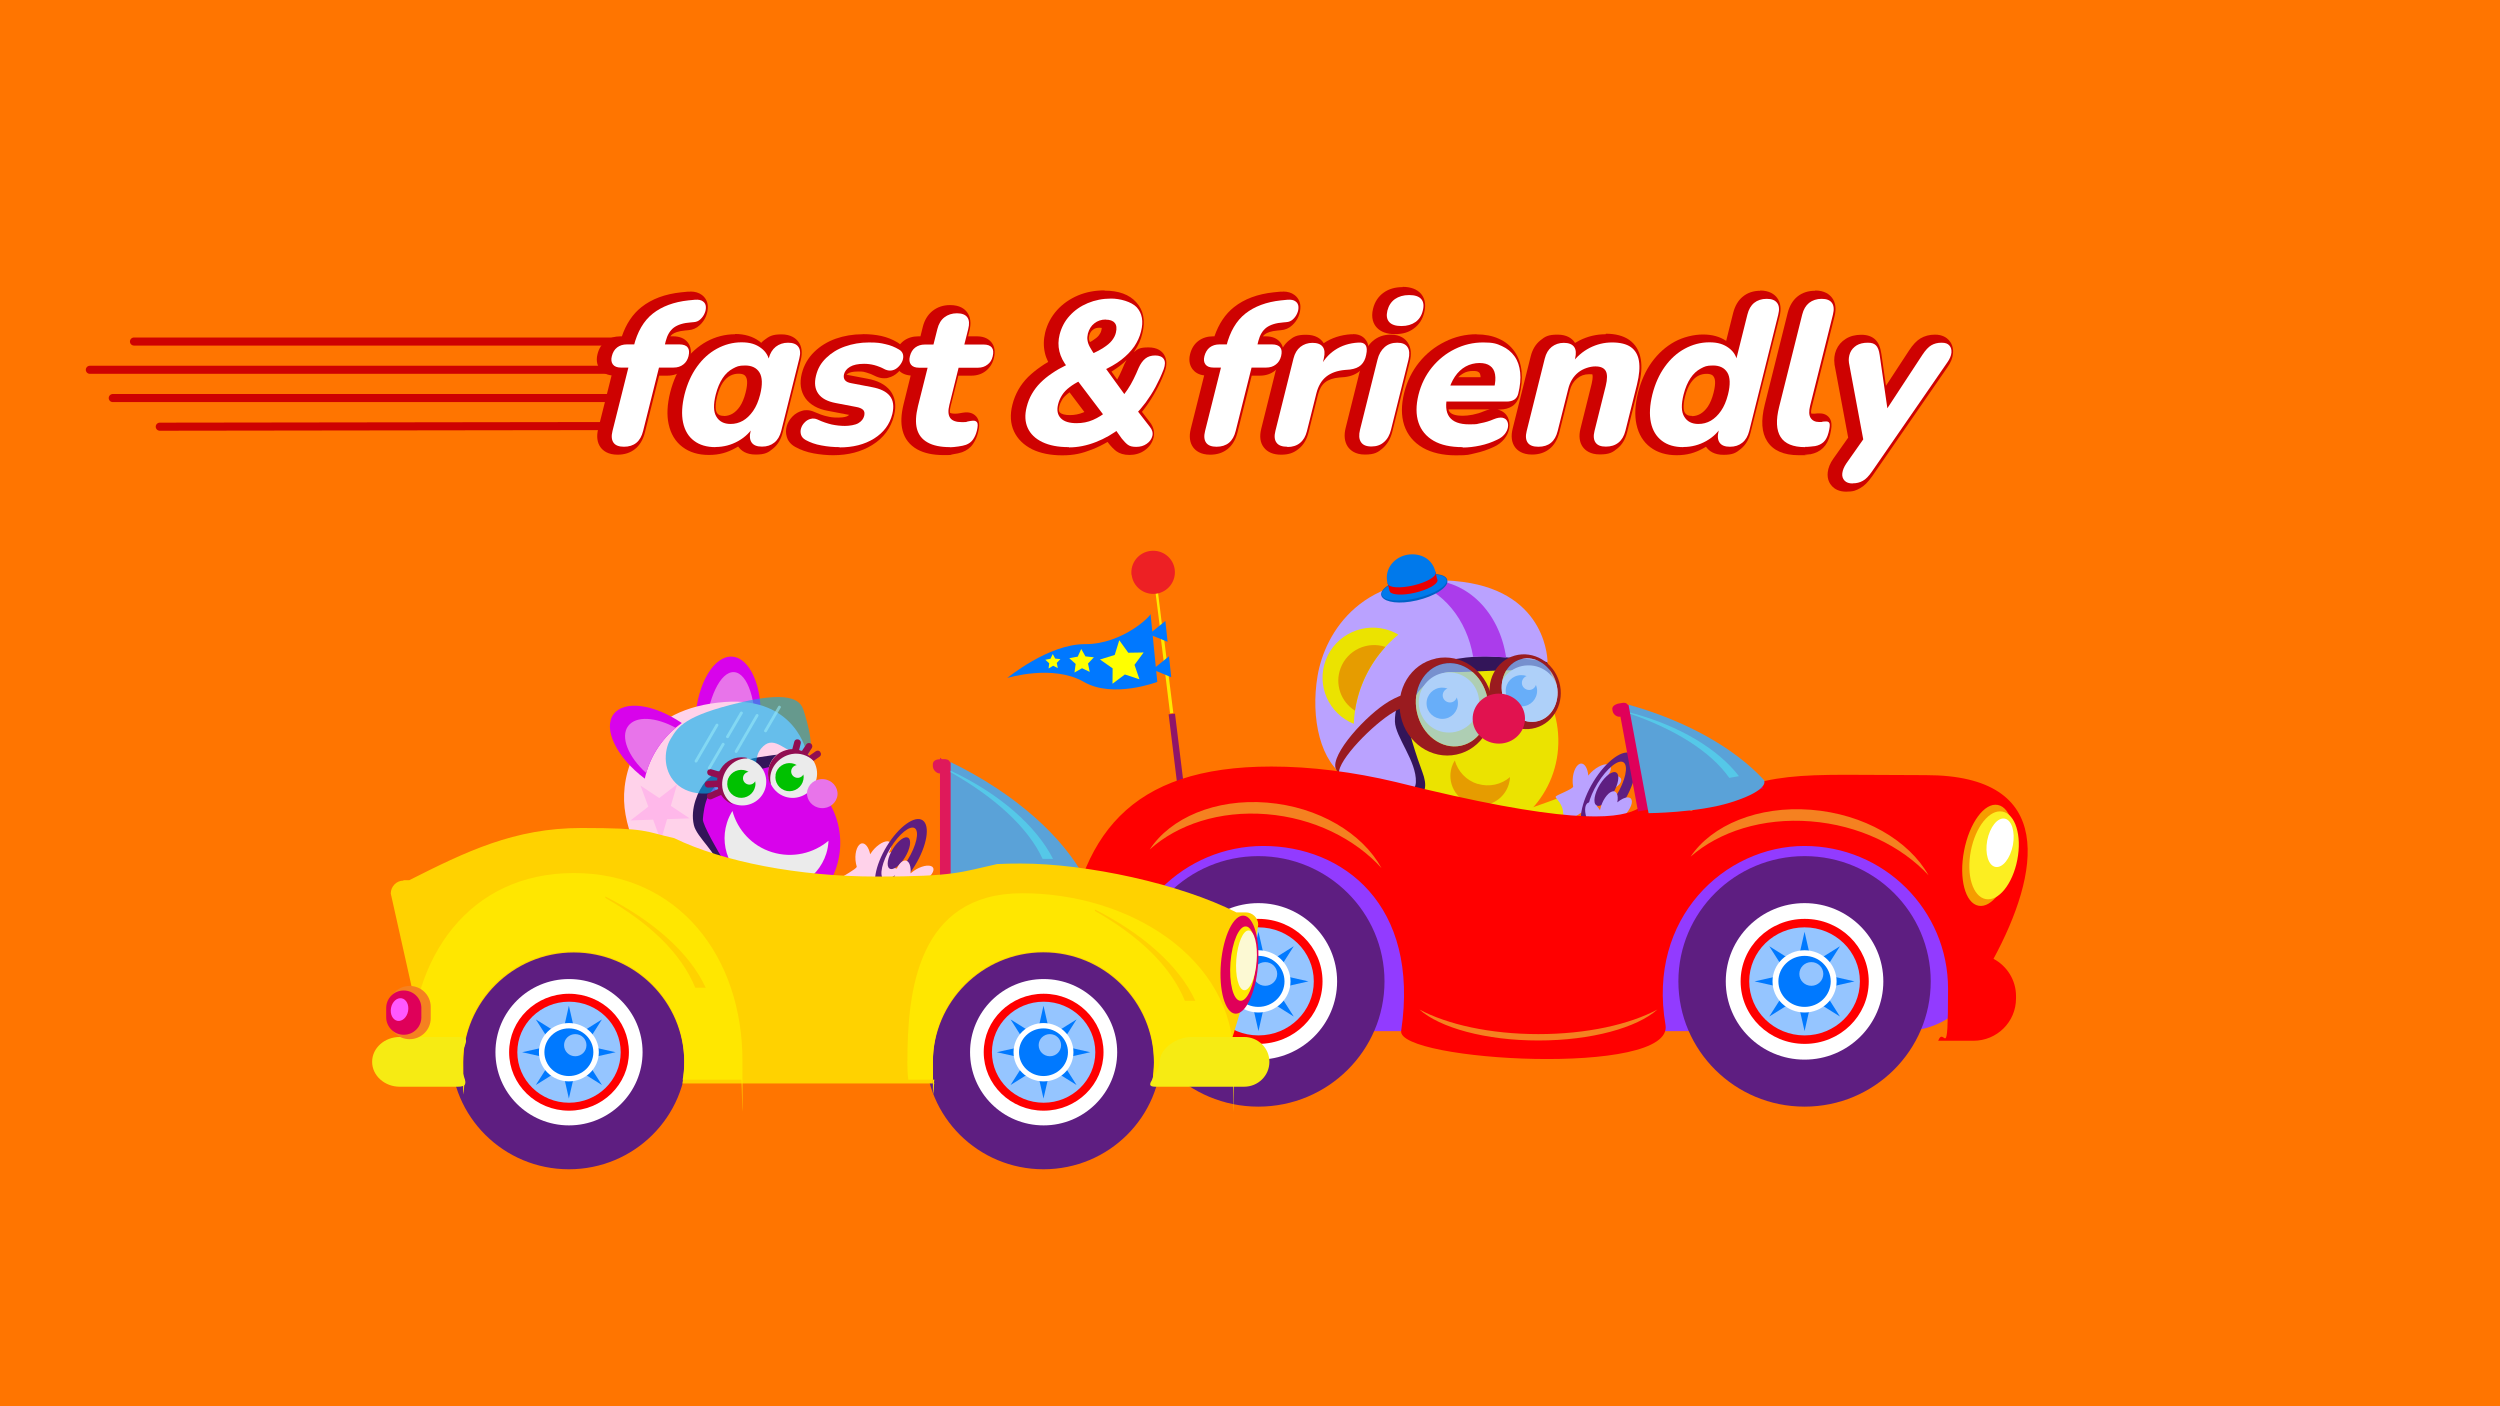 <?xml version="1.0" encoding="UTF-8"?>
<svg xmlns="http://www.w3.org/2000/svg" version="1.1" viewBox="0 0 1920 1080">
  <defs>
    <style>
      .cls-1 {
        fill: #ed2024;
      }

      .cls-1, .cls-2, .cls-3, .cls-4, .cls-5, .cls-6, .cls-7, .cls-8, .cls-9, .cls-10, .cls-11, .cls-12, .cls-13, .cls-14, .cls-15, .cls-16, .cls-17, .cls-18, .cls-19, .cls-20, .cls-21, .cls-22, .cls-23, .cls-24, .cls-25, .cls-26, .cls-27, .cls-28, .cls-29, .cls-30, .cls-31, .cls-32, .cls-33, .cls-34, .cls-35, .cls-36, .cls-37, .cls-38, .cls-39, .cls-40, .cls-41, .cls-42, .cls-43, .cls-44, .cls-45, .cls-46, .cls-47, .cls-48, .cls-49, .cls-50, .cls-51, .cls-52, .cls-53, .cls-54 {
        stroke-width: 0px;
      }

      .cls-1, .cls-8, .cls-10, .cls-11, .cls-12, .cls-28, .cls-38, .cls-39, .cls-52 {
        fill-rule: evenodd;
      }

      .cls-2 {
        opacity: .7;
      }

      .cls-2, .cls-23 {
        fill: #95c5ff;
      }

      .cls-3 {
        fill: #ce0201;
      }

      .cls-4 {
        fill: #ffbdea;
      }

      .cls-5 {
        fill: #95e9f9;
      }

      .cls-6 {
        fill: #5e1e81;
      }

      .cls-7 {
        fill: #55c8e8;
      }

      .cls-8 {
        fill: #0078ff;
      }

      .cls-9, .cls-38 {
        fill: #ebebeb;
      }

      .cls-10, .cls-31 {
        fill: #ffe800;
      }

      .cls-11, .cls-17 {
        fill: #d803eb;
      }

      .cls-12, .cls-42 {
        fill: #ebe300;
      }

      .cls-13 {
        fill: #e3f0fb;
      }

      .cls-14 {
        fill: #ffd200;
      }

      .cls-15 {
        fill: #ff0;
      }

      .cls-16 {
        fill: #923bff;
      }

      .cls-18 {
        fill: #e69c00;
      }

      .cls-19 {
        fill: #00b1eb;
      }

      .cls-19, .cls-55 {
        opacity: .6;
      }

      .cls-20 {
        fill: #eb0000;
      }

      .cls-21 {
        fill: #0079ff;
      }

      .cls-22 {
        fill: #f69c00;
      }

      .cls-24 {
        fill: #0061c5;
      }

      .cls-25 {
        fill: #f58120;
      }

      .cls-56 {
        fill: none;
        stroke: #ce0201;
        stroke-linecap: round;
        stroke-linejoin: round;
        stroke-width: 6.2px;
      }

      .cls-26 {
        fill: #ab3ceb;
      }

      .cls-27 {
        fill: #ff58ff;
      }

      .cls-28 {
        fill: #901569;
      }

      .cls-29 {
        fill: #e874ea;
      }

      .cls-30 {
        fill: #331559;
      }

      .cls-32 {
        fill: #5aa2d8;
      }

      .cls-33 {
        fill: #df0059;
      }

      .cls-34 {
        fill: #9a1b1f;
      }

      .cls-35 {
        fill: #0079eb;
      }

      .cls-36 {
        fill: #fcf9d3;
      }

      .cls-37 {
        fill: red;
      }

      .cls-39, .cls-46 {
        fill: #e1124f;
      }

      .cls-40 {
        fill: #fcee21;
      }

      .cls-41 {
        fill: #e00059;
      }

      .cls-43 {
        fill: #ffd2ea;
      }

      .cls-44 {
        fill: #ffb8ea;
      }

      .cls-45 {
        fill: #df195b;
      }

      .cls-47 {
        fill: #fff;
      }

      .cls-48 {
        fill: #910e51;
      }

      .cls-49 {
        fill: #00c100;
      }

      .cls-50 {
        fill: #ff7500;
      }

      .cls-51 {
        fill: #5e1ebb;
      }

      .cls-52 {
        fill: #f6eb13;
      }

      .cls-53 {
        fill: #ffe700;
      }

      .cls-54 {
        fill: #baa2ff;
      }
    </style>
  </defs>
  <g id="bg">
    <rect class="cls-50" width="1920" height="1080"/>
  </g>
  <g id="Layer_1" data-name="Layer 1">
    <g>
      <g>
        <g>
          <path class="cls-42" d="M1155,637.4c-2.4-2.5-2.4-6.6.3-8.9,2.2-2,35.7-13,43-16.2,4.5-1.7,7.8-.7,9.9,1.5,3.1,3.3,2.9,8.6-.5,11.8,0,0-2.1,1.6-4.3,2.7-4.1,2-37.4,11.4-43.6,11.1-1.8,0-3.5-.5-4.9-1.9Z"/>
          <path class="cls-54" d="M1208.2,604.2c-.3-1.6-.5-3.5-.4-5.4.3-6.9,3.3-12.4,6.6-12.4,2.8,0,5,4,5.4,9.3.2-.3.4-.5.6-.8,4.1-4.9,10.4-8.4,14.1-7.9,3.6.5,3.5,4.6,0,9.2,3.6-.8,7-.8,9,.4,3.3,1.9,1.5,5.9-4.1,9-1.4.8-2.9,1.5-4.4,2,3.2.8,6,2.1,7.2,3.8,2.3,3-1,6-7.3,6.6-2.1.2-4.4.2-6.6,0-.4.3-2.9,1.4-5.5,2.2-9.3,2.9-16.2,10.5-19.4,10.2-3.3-.4-2.4-7-3.7-10.3-2.3-5.8-5.8-7.4-4.8-8.5,1.1-1.2,12.4-5.3,13.3-7.4Z"/>
          <g>
            <path class="cls-6" d="M1228.7,602.5c4.3-6.9,10-11,12.7-9.1,2.8,1.9,1.5,9.1-2.7,16-4.3,6.9-10,11-12.7,9.1-2.8-1.9-1.5-9.1,2.7-16Z"/>
            <path class="cls-6" d="M1227,601.5c-7.1,11.5-9.6,23.1-5.7,25.7,3.9,2.7,12.8-4.5,19.9-16,7.1-11.5,9.6-23,5.7-25.7-3.9-2.7-12.8,4.5-19.9,16ZM1223.8,600.2c9.9-16.1,23.1-25.6,29.4-21.2,6.4,4.4,3.5,21-6.3,37.1-9.9,16.1-23,25.6-29.4,21.2-6.4-4.4-3.5-21,6.3-37.1Z"/>
          </g>
          <path class="cls-12" d="M1137.6,672.1c0-7-5.5-12.6-12.2-12.6s-12.2,5.6-12.2,12.6,5.5,12.6,12.2,12.6,12.2-5.6,12.2-12.6Z"/>
          <path class="cls-12" d="M1121.7,718.9c4.3-5.1,4.9-7.3,3.2-11.7-1.7-4.4-10.8-8.6-31.6-7.2-27.7,1.9-23.3,15.2-20.9,20.8,4.4,10.3,10,12,18.3,11.9,8.3-.1,26.8-8.7,31-13.8Z"/>
          <path class="cls-12" d="M1128.1,688.3c2.3,12.3-.9,28.3-8.2,29.6-7.3,1.3-16-12.4-18.3-24.7-2.3-12.3,2.7-18.5,10-19.9,7.3-1.3,14.2,2.7,16.5,15Z"/>
          <path class="cls-12" d="M1138.5,718.1c-5.1-4.3-6.1-6.3-5.2-10.9.9-4.6,9.1-10.4,29.8-12.6,27.6-3,25.6,10.9,24.2,16.9-2.5,10.9-7.7,13.6-15.9,14.9-8.2,1.3-27.9-3.9-33-8.2Z"/>
          <path class="cls-12" d="M1126.9,689.1c0,12.5,5.9,27.7,13.3,27.7,7.4,0,13.6-15,13.6-27.5,0-12.5-5.9-17.8-13.4-17.8-7.4,0-13.5,5.1-13.6,17.7Z"/>
          <path class="cls-12" d="M1162.4,659.4c0-23-18.1-41.7-40.3-41.7s-40.3,18.7-40.3,41.7,18.1,41.7,40.3,41.7,40.3-18.7,40.3-41.7Z"/>
          <path class="cls-26" d="M1095.2,628.4c-3.5-.2-6.8,1.2-9.7,3.8,2.6,5.2,4,11.8,3.7,19.1-.5,10.5-4.4,19.5-10,24.3,3.1,6.3,7.9,10.3,13.5,10.6,10.2.4,19-12.1,19.7-28,.7-15.9-7-29.2-17.1-29.7Z"/>
          <path class="cls-26" d="M1160,623.8c2.4,0,4.8,1.5,6.9,3.8-1.5,4.5-2.2,10.3-1.6,16.8.8,9.3,4.1,17.5,8.1,22.1-1.8,5.4-4.9,8.8-8.8,8.7-7-.1-13.7-11.7-15-25.9-1.3-14.2,3.3-25.6,10.3-25.5Z"/>
          <g>
            <path class="cls-46" d="M1149.8,638.8c-3.4.5-8,4.9-11.9,6.8-4.3-.8-9.1-4-12.5-3.6-7.4,1-5.2,4.6-4.6,9.3.6,4.7-.5,8.7,6.9,7.7,3.4-.5,8-5.9,11.9-7.8,4.3.8,9.1,5,12.5,4.6,7.4-1,5.2-4.6,4.6-9.3-.6-4.7.5-8.7-6.9-7.7Z"/>
            <path class="cls-51" d="M1145.4,647.9c.5,4-2,7.6-5.8,8.1-3.7.5-7.2-2.3-7.7-6.3-.5-4,2.1-7.6,5.8-8.1,3.7-.5,7.2,2.3,7.7,6.3Z"/>
          </g>
          <path class="cls-42" d="M1100.5,634.6c0-3.5-2.7-6.5-6.2-6.4-3,0-35.2,14.3-42.8,16.9-4.5,1.8-6.3,4.7-6.3,7.7-.1,4.5,3.6,8.3,8.2,8.4,0,0,2.6-.2,5-.8,4.4-1.2,35.5-16.6,39.8-21,1.4-1.1,2.3-2.8,2.3-4.7Z"/>
          <path class="cls-54" d="M1222.2,635.2c-1-1.3-2-2.9-2.8-4.7-2.8-6.3-2.7-12.6.3-14,2.5-1.3,6.3,1.3,9.1,5.8,0-.3.1-.6.2-1,1.4-6.2,5.4-12.2,9-13.4,3.4-1.2,5.2,2.5,4.1,8.3,2.9-2.4,5.9-3.9,8.2-3.8,3.8.2,4,4.6.5,9.9-.9,1.3-1.9,2.6-3,3.8,3.2-.8,6.3-.8,8.1,0,3.4,1.7,1.8,5.8-3.5,9.2-1.8,1.1-3.9,2.2-5.9,2.9-.2.5-2,2.6-3.9,4.5-7,6.8-9.7,16.7-12.7,17.9-3.1,1.2-5.4-5.2-8-7.5-4.7-4.2-8.6-4-8.1-5.4.4-1.5,8.6-10.3,8.5-12.6Z"/>
          <path class="cls-12" d="M1047.8,570.6c-.9-41.8,31.7-76.5,72.9-77.3,41.2-.9,75.2,32.3,76.1,74.2.9,41.8-31.7,76.5-72.9,77.3-41.2.9-75.2-32.4-76.1-74.2Z"/>
          <path class="cls-30" d="M1027.8,592.5c3.7,5.2,27.2,28.1,54.1,22.7,14.9-3,14-12.8,10.5-22.2-3.6-9.4-13-37.7-11.6-42.5,1.4-4.8,4.7-14.9,9.4-20.3,4.7-5.4,14.7-14.7,25.1-14.1,10.4.6,48-2.8,56.4-.5,8.4,2.2,16.1,11.6,19.8,11.1,3.7-.5-1.9-13.3-3.3-17.9-1.3-4.7-10.4-11.8-26.4-15.7-16-3.9-36.3,3.4-53.5,7.5-17.2,4.1-42.9,27.7-43.3,40.7-.4,13.1.2,28.9,5,39.3,4.8,10.4,7-.3-3.3,11.8-10.3,12-48.5-13.1-38.9.2Z"/>
          <path class="cls-54" d="M1188.5,508.6s.6-53.1-65.1-61.7c-76.9-10-105.9,39-111.5,72.1-5.6,33.1,2.4,66.9,22.5,78.4,18.7,10.6,52.5,19.5,53,3.3.6-16.2-15.8-34.7-16.1-46.5-.4-15.9,10.2-30.9,18.9-37.9,13.2-10.6,44.2-12.6,52.9-12.2,39.1,1.8,45.3,4.6,45.3,4.6Z"/>
          <path class="cls-38" d="M1089.6,540c-.3-12.7,9.9-23.3,22.7-23.6,12.8-.3,23.4,9.8,23.7,22.6.3,12.7-9.9,23.3-22.7,23.6-12.8.3-23.4-9.8-23.7-22.6Z"/>
          <path class="cls-38" d="M1150.7,534.5c-.3-12.7,9.9-23.3,22.7-23.5,12.8-.3,23.4,9.8,23.7,22.6.3,12.7-9.9,23.3-22.7,23.6-12.8.3-23.4-9.8-23.7-22.6Z"/>
          <path class="cls-35" d="M1156.4,530.7c-.1-6.6,5.1-12.1,11.8-12.2,1.5,0,2.9.2,4.3.7-2.2.8-3.7,2.9-3.7,5.3,0,3,2.6,5.4,5.6,5.4,2.5,0,4.5-1.7,5.2-3.9.5,1.3.9,2.8.9,4.3.1,6.6-5.1,12.1-11.8,12.2-6.6.1-12.1-5.1-12.3-11.7Z"/>
          <path class="cls-35" d="M1095.6,540.3c-.1-6.6,5.1-12.1,11.8-12.2,1.5,0,2.9.2,4.3.7-2.2.8-3.7,2.9-3.7,5.3,0,3,2.6,5.4,5.6,5.4,2.5,0,4.5-1.7,5.2-3.9.5,1.3.9,2.8.9,4.3.1,6.6-5.1,12.1-11.8,12.2-6.6.1-12.2-5.1-12.3-11.7Z"/>
          <path class="cls-18" d="M1134.9,602.1c-8.9-2.7-15.3-9.8-17.6-18.1-1,1.6-1.8,3.3-2.4,5.2-3.7,12,3.1,24.8,15.2,28.4,12.1,3.7,24.9-3.1,28.6-15.1.6-1.9.9-3.8,1-5.7-6.6,5.7-15.9,7.9-24.8,5.2Z"/>
          <path class="cls-34" d="M1081.1,538.2c0-2,.2-4,.6-5.9-4.7,1.2-9.7,3.3-14.7,6.2-17.7,10.4-45.4,41.1-41.1,51.9.6,1.4,1.4,2.7,2.4,3.7-1.1-10.2,26.5-38.2,42-47.2,3.7-2.2,7.5-3.9,11.1-5.1-.1-1.2-.2-2.3-.2-3.6Z"/>
          <path class="cls-34" d="M1163.3,503.5c-14.5,4.1-22.6,19.9-18.2,35.2,4.4,15.3,19.8,24.4,34.2,20.3,14.5-4.1,22.6-19.9,18.2-35.2-4.4-15.3-19.8-24.4-34.2-20.3ZM1181.6,553.7c-11.2,3.2-23.4-4.8-27.2-17.9-3.8-13.1,2.3-26.3,13.5-29.5,11.2-3.2,23.4,4.8,27.2,17.9,3.8,13.1-2.3,26.3-13.5,29.5Z"/>
          <path class="cls-2" d="M1195.1,524.2c3.8,13.1-2.3,26.3-13.5,29.5-11.2,3.2-23.4-4.8-27.2-17.9-3.8-13.1,2.3-26.3,13.5-29.5,11.2-3.2,23.4,4.8,27.2,17.9Z"/>
          <path class="cls-34" d="M1102.6,505.8c-19.2,4.1-31.3,24-26.8,44.3,4.4,20.4,23.6,33.5,42.8,29.4,19.2-4.1,31.3-23.9,26.9-44.3-4.4-20.4-23.6-33.6-42.8-29.5ZM1122,572.7c-14.9,3.2-30-8.3-33.8-25.7-3.8-17.4,5.3-34,20.2-37.2,14.9-3.2,30,8.3,33.8,25.7,3.8,17.4-5.3,34-20.2,37.2Z"/>
          <path class="cls-2" d="M1142.2,535.5c3.8,17.4-5.3,34-20.2,37.2-14.9,3.2-30-8.3-33.8-25.7-3.8-17.4,5.3-34,20.2-37.2,14.9-3.2,30,8.3,33.8,25.7Z"/>
          <path class="cls-39" d="M1131,552.3c-.2-10.6,8.6-19.4,19.7-19.6,11.1-.2,20.3,8.2,20.5,18.8.2,10.6-8.6,19.4-19.7,19.6-11.1.2-20.3-8.2-20.5-18.8Z"/>
          <path class="cls-42" d="M1074,487.4c-1.9-1.1-3.9-2.1-6-2.9-20-7.5-42.3,2.6-49.8,22.4-7.4,19.5,2.2,41.2,21.5,49,1.1-27.6,14.2-52.1,34.3-68.6Z"/>
          <path class="cls-18" d="M1064,496.8c-14-4.6-29.2,2.5-34.4,16.3-4.7,12.3.2,25.9,11,32.7,2.8-18.7,11.2-35.6,23.4-49Z"/>
          <path class="cls-26" d="M1131.4,504.4c2.3-.2,6.2-.2,8.5-.2,6.4,0,10.8.4,16.8.7-5.2-34.9-30-59.4-60-59.4s-8.5.6-12.6,1.6c23.7,6.1,42.4,28.3,47.3,57.4Z"/>
          <g>
            <path class="cls-35" d="M1102.8,440.7c1.6,9.6-6.9,9.8-19.7,12.2-10.4,2-17.2,1.7-18-8-.8-9.7,7.1-18.2,17.6-19.1,10.5-.8,18.4,5,20,14.8Z"/>
            <path class="cls-24" d="M1061.5,458.7c-3.8-5.4,6.8-12.3,20.5-15.5,13.7-3.2,30.2-4.2,29.6,3.6-.3,4.7-9.7,11.1-23.4,14.3-13.7,3.2-24,1.4-26.7-2.5Z"/>
            <path class="cls-35" d="M1061.3,456.9c-1.1-4.5,9.2-10.8,22.9-14,13.7-3.2,25.7-2.1,26.7,2.5,1.1,4.5-9.2,10.8-22.9,14-13.7,3.2-25.7,2.1-26.7-2.5Z"/>
            <path class="cls-20" d="M1067.1,453.9c0-.1,0-.3,0-.4l-1.4-5.8,36.7-8.5,1.3,5.5c.1.2.2.4.3.6,0,.2,0,.4,0,.7h0c-.5,3.1-7.8,7-17.2,9.2-9.4,2.2-17.6,1.8-19.4-.7h0s0-.3,0-.3c0-.1-.1-.3-.1-.4Z"/>
            <path class="cls-35" d="M1065.8,448.3c-.7-3.1,6.9-7.5,17.1-9.9,10.2-2.4,19-1.8,19.7,1.3.7,3.1-6.9,7.5-17.1,9.9-10.2,2.4-19,1.8-19.7-1.3Z"/>
          </g>
        </g>
        <g>
          <path class="cls-23" d="M822.2,755.2h-42.8c0,0-.1,0-.2,0s-.1,0-.2,0h-.1c-1.2,1-2.2,7.3-2.2,15s1.1,15,2.5,15,.2,0,.3-.1h42.6v-29.9Z"/>
          <path class="cls-6" d="M781.3,770.2c0,7.5-.7,13.5-1.5,13.5s-1.5-6-1.5-13.5.7-13.5,1.5-13.5,1.5,6,1.5,13.5Z"/>
          <path class="cls-13" d="M814.3,761.4c0,.7-.5,1.2-1.2,1.2h-26.7c-.7,0-1.2-.5-1.2-1.2h0c0-.7.5-1.2,1.2-1.2h26.7c.7,0,1.2.5,1.2,1.2h0Z"/>
          <polygon class="cls-10" points="891.1 486.7 893.5 486.4 901.1 547.5 898.6 547.8 891.1 486.7"/>
          <polygon class="cls-28" points="897.5 548.6 902.4 548.1 909.9 609.1 905 609.7 897.5 548.6"/>
          <polygon class="cls-10" points="887.1 452.4 889 452.1 893.1 485.6 891.3 485.8 887.1 452.4"/>
          <path class="cls-1" d="M869,441.6c-1.1-9.1,5.4-17.4,14.6-18.5,9.2-1.1,17.5,5.3,18.6,14.4,1.1,9.1-5.4,17.4-14.5,18.5-9.2,1.1-17.5-5.4-18.6-14.5Z"/>
          <path class="cls-16" d="M1522.8,735.2c0,31.3-27.3,56.7-61,56.7h-558.7c-33.7,0-61-25.4-61-56.7v-51.3c0-31.3,27.3-56.7,61-56.7l325.6,48.9,233.1-48.9c33.7,0,61,25.4,61,56.7v51.3Z"/>
          <path class="cls-37" d="M1531,736.4c35.4-65.5,49.2-141.1-51.9-141.1s-120.9-5-180.2,27.5c-70.3-37.6,31.8,42.9-226.9-22.2-32.6-7.8-65.4-11.9-95.6-11.9-108.9,0-148.6,52.8-158.5,146.1-12.1,4.8-20.6,16.5-20.6,30.2v1.8c0,17.9,14.6,32.5,32.7,32.5h37.6c-4.9-12.4-7.6-25.9-7.6-40,0-60.5,49.4-109.6,110.3-109.6s120.3,44.9,105.8,142c-3.5,23.3,210,35.7,203-4.6-14.2-82.3,45.7-137.4,106.7-137.4s110.3,49.1,110.3,109.6-2.7,27.6-7.6,40h27.1c18.1,0,32.7-14.5,32.7-32.5v-1.8c0-12.4-7-23.1-17.2-28.6Z"/>
          <path class="cls-22" d="M1545.4,660.4c-4.1,21.4-15.7,37.2-25.9,35.2-10.2-1.9-15.2-20.8-11.1-42.2,4.1-21.4,15.7-37.2,25.9-35.2,10.2,1.9,15.2,20.8,11.1,42.2Z"/>
          <path class="cls-40" d="M1549.3,660.3c-3.6,18.6-14.4,32.1-24.3,30.2-9.9-1.9-15-18.4-11.4-37,3.6-18.6,14.4-32.1,24.3-30.2,9.9,1.9,15,18.4,11.4,37Z"/>
          <path class="cls-47" d="M1545.9,649.1c-2,10.2-7.9,17.7-13.4,16.7-5.4-1-8.2-10.1-6.3-20.4,2-10.2,7.9-17.7,13.4-16.7,5.4,1,8.2,10.1,6.3,20.4Z"/>
          <path class="cls-41" d="M1245.5,539.9c1.9-.4,3.7-.2,4.6,1.4,46.9,14,84.1,36.9,104.4,64.3l-96.5,17.6-13.5-72.8h-.2c-2.5.5-5.4-1.8-5.8-4.3l-.2-1.2c-.6-3.4,4.4-4.5,4.4-4.5l2.8-.5Z"/>
          <path class="cls-32" d="M1250.7,541.2c44.4,12.4,81.3,33.4,103.6,57.4,2.6,2.8,0,9.9-25.5,17.8-25.6,7.9-62.7,8.1-62.7,8.1l-15.4-83.2Z"/>
          <path class="cls-7" d="M1251.8,547.2c38.5,10.1,68,28.4,83.7,48.9l-7.4,1.3c-14.6-20.7-42.6-37.6-76.1-49.2l-.2-1.1Z"/>
          <path class="cls-25" d="M1181.5,794.2c-37,0-70-7.4-91.4-18.9,15.6,14,50.7,23.8,91.4,23.8s75.7-9.8,91.4-23.8c-21.4,11.5-54.4,18.9-91.4,18.9Z"/>
          <path class="cls-25" d="M972.8,625.3c-36.1-2.9-68.5,7.9-89.8,27.1,15.8-24.2,50.4-39.2,90-36,39.7,3.2,73.4,23.6,88,50.3-20.4-22.5-52.2-38.5-88.2-41.4Z"/>
          <path class="cls-25" d="M1390.6,630.8c-37-2.9-70.3,7.9-92.2,27.1,16.2-24.2,51.7-39.2,92.4-36,40.7,3.2,75.3,23.6,90.3,50.3-20.9-22.5-53.5-38.5-90.5-41.4Z"/>
          <path class="cls-25" d="M842.9,720.1c0,9.5-7.8,17.2-17.4,17.2h0c-9.6,0-17.4-7.7-17.4-17.2v-9.3c0-9.5,7.8-17.2,17.4-17.2h0c9.6,0,17.4,7.7,17.4,17.2v9.3Z"/>
          <path class="cls-33" d="M835.2,719.3c0,7.9-6.4,14.3-14.4,14.3h0c-8,0-14.4-6.4-14.4-14.3v-7.7c0-7.9,6.4-14.3,14.4-14.3h0c8,0,14.4,6.4,14.4,14.3v7.7Z"/>
          <path class="cls-27" d="M824.3,714.3c-1,5.1-4.9,8.7-8.7,8-3.8-.7-6.2-5.5-5.2-10.6,1-5.1,4.9-8.7,8.7-8,3.8.7,6.2,5.5,5.2,10.6Z"/>
          <path class="cls-8" d="M773.6,520.7s31.5-26.1,59.7-26c29.4.2,52.2-23.1,50.3-23.5l5.2,52.5s-33.9,13-56.4,0c-24-13.8-58.8-3-58.8-3Z"/>
          <polygon class="cls-8" points="896.7 492.9 882.4 487.1 895 476.9 896.7 492.9"/>
          <polygon class="cls-8" points="899.5 520.1 885.2 514.2 897.8 504 899.5 520.1"/>
          <polygon class="cls-15" points="859.6 491.7 866.5 501.3 878.3 501.1 871.3 510.6 875.1 521.7 863.9 518 854.4 525.1 854.5 513.3 844.8 506.5 856.1 503 859.6 491.7"/>
          <polygon class="cls-15" points="830.4 498.4 833.6 504.1 840.1 504.8 835.6 509.6 836.9 516 831 513.2 825.2 516.5 826.1 509.9 821.2 505.5 827.7 504.3 830.4 498.4"/>
          <polygon class="cls-15" points="808.5 502.3 810.4 505.8 814.4 506.2 811.6 509.1 812.4 513.1 808.8 511.3 805.3 513.4 805.8 509.4 802.8 506.7 806.8 505.9 808.5 502.3"/>
          <g>
            <path class="cls-6" d="M1063.3,753.7c0,53.1-43.4,96.2-96.9,96.2s-96.9-43.1-96.9-96.2,43.4-96.2,96.9-96.2,96.9,43.1,96.9,96.2Z"/>
            <path class="cls-47" d="M1026.9,753.7c0,33.2-27.1,60.1-60.5,60.1s-60.5-26.9-60.5-60.1,27.1-60.1,60.5-60.1,60.5,26.9,60.5,60.1Z"/>
            <path class="cls-37" d="M1015.7,753.7c0,26.5-22,48-49.2,48s-49.2-21.5-49.2-48,22-48,49.2-48,49.2,21.5,49.2,48Z"/>
            <path class="cls-23" d="M1009,753.7c0,22.9-19,41.5-42.5,41.5s-42.5-18.6-42.5-41.5,19-41.5,42.5-41.5,42.5,18.6,42.5,41.5Z"/>
            <polygon class="cls-21" points="966.5 715.6 972.1 740.2 993.6 726.7 980 748.1 1004.9 753.7 980 759.3 993.6 780.7 972.1 767.2 966.5 791.9 960.9 767.2 939.3 780.7 952.9 759.3 928.1 753.7 952.9 748.1 939.3 726.7 960.9 740.2 966.5 715.6"/>
            <ellipse class="cls-47" cx="966.5" cy="753.7" rx="24.6" ry="23.9"/>
            <path class="cls-21" d="M986.5,753.7c0,10.8-9,19.6-20.1,19.6s-20.1-8.8-20.1-19.6,9-19.6,20.1-19.6,20.1,8.8,20.1,19.6Z"/>
            <path class="cls-23" d="M980.9,748c0,5-4.1,9.1-9.2,9.1s-9.2-4.1-9.2-9.1,4.1-9.1,9.2-9.1,9.2,4.1,9.2,9.1Z"/>
          </g>
          <g>
            <path class="cls-6" d="M1482.8,753.7c0,53.1-43.4,96.2-96.9,96.2s-96.9-43.1-96.9-96.2,43.4-96.2,96.9-96.2,96.9,43.1,96.9,96.2Z"/>
            <path class="cls-47" d="M1446.4,753.7c0,33.2-27.1,60.1-60.5,60.1s-60.5-26.9-60.5-60.1,27.1-60.1,60.5-60.1,60.5,26.9,60.5,60.1Z"/>
            <path class="cls-37" d="M1435.2,753.7c0,26.5-22,48-49.2,48s-49.2-21.5-49.2-48,22-48,49.2-48,49.2,21.5,49.2,48Z"/>
            <path class="cls-23" d="M1428.4,753.7c0,22.9-19,41.5-42.5,41.5s-42.5-18.6-42.5-41.5,19-41.5,42.5-41.5,42.5,18.6,42.5,41.5Z"/>
            <polygon class="cls-21" points="1385.9 715.6 1391.5 740.2 1413.1 726.7 1399.5 748.1 1424.3 753.7 1399.5 759.3 1413.1 780.7 1391.5 767.2 1385.9 791.9 1380.3 767.2 1358.8 780.7 1372.4 759.3 1347.5 753.7 1372.4 748.1 1358.8 726.7 1380.3 740.2 1385.9 715.6"/>
            <ellipse class="cls-47" cx="1385.9" cy="753.7" rx="24.6" ry="23.9"/>
            <path class="cls-21" d="M1406,753.7c0,10.8-9,19.6-20.1,19.6s-20.1-8.8-20.1-19.6,9-19.6,20.1-19.6,20.1,8.8,20.1,19.6Z"/>
            <path class="cls-23" d="M1400.3,748c0,5-4.1,9.1-9.2,9.1s-9.2-4.1-9.2-9.1,4.1-9.1,9.2-9.1,9.2,4.1,9.2,9.1Z"/>
          </g>
        </g>
      </g>
      <g>
        <g>
          <rect class="cls-43" x="556.8" y="707.1" width="55.7" height="17.2" rx="7.1" ry="7.1"/>
          <path class="cls-17" d="M555.3,692.3c0-3.4-2.6-6.3-6-6.3-2.9,0-34.3,14-41.8,16.4-4.4,1.7-6.1,4.6-6.2,7.5-.1,4.4,3.5,8.1,8,8.2,0,0,2.5-.2,4.9-.8,4.3-1.2,34.6-16.2,38.8-20.5,1.3-1.1,2.2-2.7,2.3-4.6Z"/>
          <path class="cls-29" d="M558.4,746.1c2.4-7.7-2.2-16-10.3-18.5-8.1-2.5-16.6,1.7-19.1,9.4-2.4,7.7,2.2,16,10.3,18.5,8.1,2.5,16.6-1.7,19.1-9.4Z"/>
          <path class="cls-17" d="M597.2,689.8c.4-3.4,3.5-5.9,6.9-5.3,2.9.5,31.8,18.9,38.8,22.4,4.1,2.3,5.3,5.5,5,8.3-.6,4.4-4.7,7.5-9.2,6.9,0,0-2.5-.5-4.7-1.5-4.1-1.8-31.8-21.2-35.3-26-1.2-1.3-1.8-3-1.6-4.8Z"/>
          <path class="cls-43" d="M658,665.7c-.5-1.6-.8-3.3-1-5.2-.5-6.7,1.8-12.4,5-12.8,2.7-.3,5.3,3.3,6.3,8.4.2-.3.3-.5.5-.8,3.4-5.2,9.1-9.3,12.8-9.2,3.5.1,3.9,4.1.9,8.9,3.4-1.2,6.7-1.5,8.8-.6,3.4,1.4,2.1,5.5-2.9,9.2-1.2.9-2.6,1.7-4.1,2.5,3.2.4,6,1.4,7.4,2.8,2.5,2.7-.3,5.9-6.3,7.2-2,.4-4.3.7-6.4.7-.3.4-2.7,1.7-5.1,2.7-8.7,3.9-14.5,12-17.7,12-3.2,0-3.1-6.5-4.7-9.5-2.9-5.4-6.5-6.6-5.6-7.7.9-1.3,11.4-6.5,12.1-8.6Z"/>
          <g>
            <path class="cls-6" d="M685.7,652c4-6.5,9.3-10.3,11.9-8.5,2.6,1.8,1.4,8.5-2.6,15-4,6.5-9.3,10.3-11.9,8.5-2.6-1.8-1.4-8.5,2.6-15Z"/>
            <path class="cls-6" d="M684,651c-6.6,10.8-9,21.6-5.4,24.1,3.7,2.5,12-4.2,18.6-14.9,6.6-10.8,9-21.5,5.4-24.1-3.6-2.5-12,4.2-18.6,14.9ZM681.1,649.8c9.2-15,21.6-23.9,27.5-19.8,6,4.1,3.3,19.6-5.9,34.7-9.2,15-21.5,23.9-27.5,19.8-6-4.1-3.3-19.6,5.9-34.7Z"/>
          </g>
          <path class="cls-11" d="M573.1,754c0,12.2,5.9,27,13.2,27s13.2-14.8,13.2-27-5.9-17.3-13.2-17.3-13.2,5.1-13.2,17.3Z"/>
          <path class="cls-11" d="M574.9,780.3c3.7-5.4,4.1-7.5,2-11.6-2.1-4.1-11.3-7.4-31.5-4.1-26.8,4.4-21.2,17-18.4,22.2,5.3,9.6,10.9,10.8,18.9,9.9,8.1-.9,25.3-11,28.9-16.4Z"/>
          <path class="cls-11" d="M578.2,750c3.4,11.8,1.8,27.6-5.2,29.6-7,2-16.8-10.6-20.2-22.3-3.4-11.8.9-18.3,7.9-20.3,7-2,14.1,1.3,17.5,13.1Z"/>
          <path class="cls-11" d="M563.8,730.7c0-6.8,5.4-12.3,12-12.3s12,5.5,12,12.3-5.4,12.3-12,12.3-12-5.5-12-12.3Z"/>
          <path class="cls-11" d="M535.8,717.9c0-22.5,17.7-40.7,39.5-40.7s39.5,18.2,39.5,40.7-17.7,40.7-39.5,40.7-39.5-18.2-39.5-40.7Z"/>
          <path class="cls-17" d="M645.1,642.1c-2.9-33.4-32.5-58.1-66.2-55.3-33.7,2.8-58.7,32.2-55.8,65.6,2.9,33.4,32.5,58.1,66.2,55.3,33.7-2.8,58.7-32.2,55.8-65.6Z"/>
          <path class="cls-11" d="M584.7,782.3c-5-4.2-6-6.1-5.1-10.7.9-4.5,8.9-10.2,29.1-12.5,27-3.1,25.1,10.5,23.8,16.3-2.4,10.7-7.5,13.3-15.5,14.7-8,1.3-27.3-3.6-32.4-7.8Z"/>
          <path class="cls-11" d="M578.2,771.6c0,5.6,4.6,10.2,10.3,10.2s10.3-4.6,10.3-10.2-4.6-10.2-10.3-10.2-10.3,4.6-10.3,10.2Z"/>
          <path class="cls-11" d="M560,777.2c3.4,4.5,9.9,5.4,14.5,1.9,4.5-3.4,5.4-9.8,2-14.3-3.5-4.5-9.9-5.4-14.5-1.9-4.5,3.4-5.4,9.8-2,14.3Z"/>
          <path class="cls-43" d="M686.6,677c0-1.6.2-3.4.6-5.3,1.5-6.6,5.3-11.4,8.5-10.8,2.7.5,4.1,4.7,3.6,9.9.2-.2.5-.4.7-.6,4.7-4,11.4-6.3,14.9-5.1,3.3,1.1,2.5,5-1.7,8.8,3.6-.2,6.9.5,8.6,1.9,2.8,2.4.4,5.9-5.5,7.9-1.4.5-3,.9-4.6,1.2,3,1.3,5.4,3,6.3,4.9,1.7,3.3-2,5.6-8.1,5.1-2.1-.2-4.3-.6-6.3-1.2-.4.3-3.1.8-5.7,1.2-9.4,1.2-17.4,7.3-20.4,6.4-3.1-.9-1.1-7.2-1.8-10.5-1.2-6-4.3-8.1-3.1-9s12.8-2.9,14.1-4.8Z"/>
          <g>
            <path class="cls-43" d="M557.1,683.8s16.6,17.9,40.1,15.9c13-1.1,24.5-6.5,27.5-7.1,2.8-.6-1.8,8-3.3,12.5-1.5,4.5-26.2,15.6-43,11.2-24.5-6.4-46.6-24-34.2-33.7,2.7-2.1,8.1-5.3,9.5-4.1,1.5,1.2,3.3,5.3,3.3,5.3Z"/>
            <path class="cls-4" d="M560.8,707.6h-.1c-.4-.3-.6-.9-.4-1.4l4.2-9.5c.2-.5.8-.7,1.2-.5h.1c.4.3.6.9.4,1.4l-4.2,9.5c-.2.5-.8.7-1.2.5Z"/>
            <path class="cls-4" d="M553.7,702.5h-.1c-.4-.4-.5-1.1-.2-1.5l5.7-8.5c.3-.4.9-.5,1.3-.2h.1c.4.4.5,1.1.2,1.5l-5.7,8.5c-.3.4-.9.5-1.3.2Z"/>
            <path class="cls-4" d="M567,710.4h-.1c-.4-.3-.6-.9-.4-1.4l4.2-9.5c.2-.5.8-.7,1.2-.5h.1c.4.3.6.9.4,1.4l-4.2,9.5c-.2.5-.8.7-1.2.5Z"/>
            <path class="cls-4" d="M574.8,713h-.1c-.5-.2-.7-.8-.6-1.3l3.1-10.1c.2-.5.7-.8,1.2-.6h.1c.5.2.7.8.6,1.3l-3.1,10.1c-.2.5-.7.8-1.2.6Z"/>
            <path class="cls-4" d="M583.4,714.7h-.1c-.5-.2-.8-.8-.6-1.3l2.7-10.2c.1-.5.6-.8,1.1-.7h.1c.5.2.8.8.6,1.3l-2.7,10.2c-.1.5-.6.8-1.1.7Z"/>
            <path class="cls-4" d="M591.9,714.9h-.2c-.5-.1-.8-.7-.7-1.2l1.8-10.4c0-.5.6-.9,1.1-.8h.2c.5.1.8.7.7,1.2l-1.8,10.4c0,.5-.6.9-1.1.8Z"/>
            <path class="cls-4" d="M600.8,713.3h-.2c-.5-.1-.8-.6-.8-1.2l1.4-10.5c0-.5.5-.9,1-.8h.2c.5.1.8.6.8,1.2l-1.4,10.5c0,.5-.5.9-1,.8Z"/>
            <path class="cls-4" d="M607.5,711.2h-.2c-.5-.1-.8-.6-.8-1.2l1.4-10.5c0-.5.5-.9,1-.8h.2c.5.1.8.6.8,1.2l-1.4,10.5c0,.5-.5.9-1,.8Z"/>
            <path class="cls-4" d="M614,709.1h-.2c-.5-.1-.8-.6-.8-1.2l1.4-10.5c0-.5.5-.9,1-.8h.2c.5.1.8.6.8,1.2l-1.4,10.5c0,.5-.5.9-1,.8Z"/>
            <path class="cls-4" d="M619,705.1h-.1c-.4,0-.6-.5-.6-.9l1-7.7c0-.4.4-.7.8-.6h.1c.4,0,.6.5.6.9l-1,7.7c0,.4-.4.7-.8.6Z"/>
          </g>
          <path class="cls-17" d="M534,551.4c-1.8,26.9,8,49.5,21.8,50.4,13.8.9,26.5-20.2,28.3-47.1,1.8-26.9-8-49.5-21.8-50.4-13.8-.9-26.5,20.2-28.3,47.1Z"/>
          <path class="cls-29" d="M541.6,562.6c-1.7,26.3,5.4,48.2,15.9,48.9,10.5.7,20.4-20.1,22.2-46.4,1.7-26.3-5.4-48.2-15.9-48.9-10.5-.7-20.4,20.1-22.2,46.4Z"/>
          <path class="cls-30" d="M513.2,685.2c3.9,3.5,24.6,18.4,41.1,3.4,11.7-10.7,6.2-20.1,1.8-27.1-4.4-7-16.6-28.2-16.3-32.3.3-4.1,1.3-12.7,4.2-17.8,2.8-5.1,9.4-14.3,17.8-15.5,8.5-1.2,38.1-10,45.3-9.6,7.1.4,14.8,6.7,17.7,5.7,2.9-1-3.7-10.3-5.6-13.9-1.8-3.5-10.4-7.8-23.8-8.3-13.5-.5-28.6,8.6-41.8,14.7-13.2,6.1-29.9,29.2-28.1,39.8,1.8,10.6,4.9,23.2,10.5,30.8,5.6,7.6,14.6,12.3,8.3,23.6-6.3,11.4-41.2-2.6-31.2,6.5Z"/>
          <path class="cls-43" d="M619.5,578s-8.3-42.8-62.5-38.9c-63.5,4.5-78.7,48.6-77.7,76.1.9,27.5,19.7,61.1,35.9,71.1,16.2,10,40.5-4.7,38.3-17.8-2.2-13.1-18.4-25.3-20.6-34.8-3-12.7,3.1-26.5,9-33.6,8.8-10.7,33.5-17.4,40.5-18.5,31.8-4.9,37.2-3.7,37.2-3.7Z"/>
          <path class="cls-19" d="M515.1,567.4c5.6-9.3,10.7-17.7,53-27.8,42.3-10.1,47.2,0,49.2,6.4,2,6.4,11.6,36.5-1.1,34.3-12.7-2.1-21-15.8-30.1-7.1-9.1,8.7-.2,14-14.7,25.3-16,12.5-37.9,14.6-50.2,4.9-12.3-9.7-11.7-26.8-6.1-36Z"/>
          <path class="cls-11" d="M552.1,611.4c0-6.8,5.4-12.3,12-12.3s12,5.5,12,12.3-5.4,12.3-12,12.3-12-5.5-12-12.3Z"/>
          <path class="cls-9" d="M627.2,590.7c-1.9-10.2-11.7-16.9-22-15.1-10.3,1.9-16.7,11.4-14.8,21.6,1.9,10.2,11.3,17.1,21.6,15.3,10.3-1.9,17.1-11.6,15.2-21.8Z"/>
          <path class="cls-49" d="M595.6,594.9c1.1-5.8,6.7-9.7,12.6-8.7,1.3.2,2.6.7,3.7,1.4-2.1.3-3.8,1.9-4.2,4-.5,2.7,1.3,5.2,4,5.7,2.2.4,4.3-.7,5.3-2.5.3,1.3.3,2.6,0,4-1.1,5.8-6.7,9.7-12.6,8.7-5.9-1.1-9.8-6.7-8.7-12.5Z"/>
          <path class="cls-9" d="M588.2,597.1c-1.8-9.9-11.4-16.5-21.4-14.7-10,1.8-16.6,11.3-14.8,21.2,1.8,9.9,11.4,16.5,21.4,14.7,10-1.8,16.6-11.3,14.8-21.2Z"/>
          <path class="cls-49" d="M558.6,600.1c1.1-5.8,6.7-9.7,12.6-8.7,1.3.2,2.6.7,3.7,1.4-2.1.3-3.8,1.9-4.2,4-.5,2.7,1.3,5.2,4,5.7,2.2.4,4.3-.7,5.3-2.5.2,1.3.3,2.6,0,3.9-1.1,5.8-6.7,9.7-12.6,8.7-5.9-1.1-9.8-6.7-8.7-12.5Z"/>
          <path class="cls-29" d="M643.2,610.5c.5-6.1-4.3-11.6-10.7-12.1-6.5-.6-12.1,4-12.7,10.1-.5,6.1,4.3,11.6,10.7,12.1,6.5.6,12.1-4,12.7-10.1Z"/>
          <path class="cls-48" d="M605.2,575.6c1.1-.2,2.2-.3,3.3-.3l1.5-5.7c.3-1.3,1.7-2.1,3-1.7h.2c1.3.4,2.1,1.7,1.8,3l-1.3,5.1c.7.2,1.5.4,2.2.7l3.3-5c.7-1.1,2.3-1.4,3.4-.7h.2c1.1.9,1.4,2.4.7,3.5l-3.2,4.8c.4.3.9.7,1.3,1.1l5-3.5c1.1-.8,2.6-.5,3.4.6v.2c.9,1.1.6,2.6-.5,3.4l-4.7,3.3c0,0,0-.1-.1-.2-4.2-4.1-10.4-6.2-16.6-5.1-10.3,1.9-18.2,11.7-16.3,21.9.4,2.4-.9.4-1.6-3.5-1.9-10.2,4.9-19.9,15.2-21.8Z"/>
          <path class="cls-48" d="M543.6,599.7l7.2-.3c0-.7,0-1.3.2-2l-6.1-1.8c-1.3-.4-2-1.7-1.7-3v-.2c.4-1.3,1.8-2,3.1-1.6l6.1,1.8c2.9-6.4,9.3-10.9,16.8-11,4,0,6.3.8,3.8.9-10.4.2-18.6,9.9-18.4,20.2.1,6.4,3.5,11.9,8.5,15.2-3.9-1.4-7.1-4-9.3-7.4l-7.4,3.3c-1.2.5-2.7,0-3.2-1.2v-.2c-.7-1.2-.1-2.6,1.1-3.2l7.3-3.3c-.1-.5-.3-.9-.4-1.4l-7.4.4c-1.3,0-2.5-1-2.6-2.3v-.2c0-1.3,1-2.5,2.3-2.5Z"/>
          <path class="cls-9" d="M593,654.5c15.6,4.8,31.7.9,43.3-8.8-.2,3.3-.7,6.6-1.7,9.8-6.6,20.9-29,32.5-50.1,26-21.1-6.5-32.8-28.7-26.2-49.6,1-3.3,2.5-6.3,4.2-9.1,3.9,14.5,14.9,26.9,30.5,31.7Z"/>
          <path class="cls-17" d="M523.6,555.3c-21.2-14.5-44.1-17.7-52.3-6.9-8.5,11.2,2.2,33.3,23.9,49.6,3.8-17.5,14.2-32.6,28.4-42.7Z"/>
          <path class="cls-29" d="M496.3,593.7c3.9-13.8,11.9-25.8,22.7-34.7-15.3-8.4-30.5-9.4-36.5-1.5-6.3,8.3-.1,23.7,13.8,36.2Z"/>
          <polygon class="cls-44" points="491.9 603.3 506.3 612.9 520 602.3 515.2 618.9 529.6 628.5 512.3 629.1 507.5 645.7 501.6 629.5 484.2 630.1 497.9 619.5 491.9 603.3"/>
          <g class="cls-55">
            <path class="cls-5" d="M534,585.5h0c.5.3,1.2.1,1.5-.4l16.1-27.7c.3-.5.1-1.2-.4-1.5h0c-.5-.3-1.2-.1-1.5.4l-16.1,27.7c-.3.5-.1,1.2.4,1.5Z"/>
            <path class="cls-5" d="M564.8,578.1h0c.5.3,1.2.1,1.5-.4l16.1-27.7c.3-.5.1-1.2-.4-1.5h0c-.5-.3-1.2-.1-1.5.4l-16.1,27.7c-.3.5-.1,1.2.4,1.5Z"/>
            <path class="cls-5" d="M558,566.6l.3.2c.4.3,1,.1,1.3-.3l10.8-18.5c.3-.4.1-1-.3-1.2l-.3-.2c-.4-.3-1-.1-1.3.3l-10.8,18.5c-.3.4-.1,1,.3,1.2Z"/>
            <path class="cls-5" d="M587.2,562.1l.3.2c.4.3,1,.1,1.3-.3l10.8-18.5c.3-.4.1-1-.3-1.2l-.3-.2c-.4-.3-1-.1-1.3.3l-10.8,18.5c-.3.4-.1,1,.3,1.2Z"/>
            <path class="cls-5" d="M544,590.6l.3.2c.4.3,1,.1,1.3-.3l10.8-18.5c.3-.4.1-1-.3-1.2l-.3-.2c-.4-.3-1-.1-1.3.3l-10.8,18.5c-.3.4-.1,1,.3,1.2Z"/>
          </g>
        </g>
        <g>
          <g>
            <path class="cls-6" d="M527.5,808.1c0,49.7-40.5,89.9-90.6,89.9s-90.6-40.3-90.6-89.9,40.5-90,90.6-90,90.6,40.3,90.6,90Z"/>
            <path class="cls-47" d="M493.5,808.1c0,31-25.3,56.2-56.5,56.2s-56.5-25.1-56.5-56.2,25.3-56.2,56.5-56.2,56.5,25.1,56.5,56.2Z"/>
            <path class="cls-37" d="M483,808.1c0,24.8-20.6,44.9-46,44.9s-46-20.1-46-44.9,20.6-44.9,46-44.9,46,20.1,46,44.9Z"/>
            <path class="cls-23" d="M476.7,808.1c0,21.4-17.8,38.8-39.7,38.8s-39.7-17.4-39.7-38.8,17.8-38.8,39.7-38.8,39.7,17.4,39.7,38.8Z"/>
            <polygon class="cls-21" points="436.9 772.4 442.2 795.5 462.3 782.9 449.6 802.9 472.8 808.1 449.6 813.3 462.3 833.3 442.2 820.7 436.9 843.7 431.7 820.7 411.5 833.3 424.2 813.3 401 808.1 424.2 802.9 411.5 782.9 431.7 795.5 436.9 772.4"/>
            <ellipse class="cls-47" cx="436.9" cy="808.1" rx="23" ry="22.4"/>
            <path class="cls-21" d="M455.7,808.1c0,10.1-8.4,18.3-18.8,18.3s-18.8-8.2-18.8-18.3,8.4-18.3,18.8-18.3,18.8,8.2,18.8,18.3Z"/>
            <path class="cls-23" d="M450.4,802.7c0,4.7-3.8,8.5-8.6,8.5s-8.6-3.8-8.6-8.5,3.8-8.5,8.6-8.5,8.6,3.8,8.6,8.5Z"/>
          </g>
          <g>
            <path class="cls-6" d="M892,808.1c0,49.7-40.5,89.9-90.6,89.9s-90.6-40.3-90.6-89.9,40.5-90,90.6-90,90.6,40.3,90.6,90Z"/>
            <path class="cls-47" d="M858,808.1c0,31-25.3,56.2-56.5,56.2s-56.5-25.1-56.5-56.2,25.3-56.2,56.5-56.2,56.5,25.1,56.5,56.2Z"/>
            <path class="cls-37" d="M847.5,808.1c0,24.8-20.6,44.9-46,44.9s-46-20.1-46-44.9,20.6-44.9,46-44.9,46,20.1,46,44.9Z"/>
            <path class="cls-23" d="M841.2,808.1c0,21.4-17.8,38.8-39.7,38.8s-39.7-17.4-39.7-38.8,17.8-38.8,39.7-38.8,39.7,17.4,39.7,38.8Z"/>
            <polygon class="cls-21" points="801.4 772.4 806.7 795.5 826.8 782.9 814.1 802.9 837.3 808.1 814.1 813.3 826.8 833.3 806.7 820.7 801.4 843.7 796.2 820.7 776.1 833.3 788.8 813.3 765.5 808.1 788.8 802.9 776.1 782.9 796.2 795.5 801.4 772.4"/>
            <ellipse class="cls-47" cx="801.4" cy="808.1" rx="23" ry="22.4"/>
            <path class="cls-21" d="M820.2,808.1c0,10.1-8.4,18.3-18.8,18.3s-18.8-8.2-18.8-18.3,8.4-18.3,18.8-18.3,18.8,8.2,18.8,18.3Z"/>
            <path class="cls-23" d="M814.9,802.7c0,4.7-3.8,8.5-8.6,8.5s-8.6-3.8-8.6-8.5,3.8-8.5,8.6-8.5,8.6,3.8,8.6,8.5Z"/>
          </g>
          <path class="cls-45" d="M721.9,581.9l1.4,1.1h1.7c2.1,0,3.9.5,4.6,2.4,46.7,23.8,81.5,55.1,97.4,87.9h-105.1v-79.3h-.2c-2.7,0-5.3-3-5.3-5.7v-1.3c0-2.7,2.6-3.9,5.3-3.9h.2v-1.1Z"/>
          <path class="cls-32" d="M730.1,585.3c49.6,24.1,87.1,57.8,103.8,90.7h-103.8v-90.7Z"/>
          <path class="cls-7" d="M730.1,591.9c38.5,18.1,66.1,43.1,78.6,67.7h-8c-11.3-24.6-37.6-47.8-70.6-66.5v-1.2Z"/>
          <path class="cls-14" d="M309.9,676h4.4c43.4-21.9,80.7-40.1,132.2-40.1s48.4,2.7,71.3,7.8c37.2,18.1,95.6,29.5,155.7,29.5s64.6-3.5,92.3-9.6c6-.3,12-.4,18.1-.4,50.8,0,122.7,15.6,165.6,37.5h7.1c5.3,0,9.7,4.2,9.7,9.5l-6.7,43.2-23.7,78.6h-51.1c.9-5.5,1.4-10.7,1.4-16,0-46.6-38-84.6-84.9-84.6s-84.9,38.2-84.9,84.8.5,10.4,1.4,15.9h-193.7c.9-5.5,1.4-10.7,1.4-16,0-46.6-38-84.6-84.9-84.6s-84.9,38.2-84.9,84.8.5,10.4,1.4,15.9h-23.1l-2.1-19.9c-3.3-1.5-5.6-5.2-5.6-9l-26.2-117.1c0-5.3,4.3-9.9,9.7-9.9Z"/>
          <path class="cls-53" d="M696.9,814.8c0-52.6,7.4-128.8,88.2-128.8s162.6,48.5,162.6,128.7-.3,11.8-.8,14.5h-61.9c.9-2.7,1.3-9.3,1.3-14.4,0-46.6-38-84.1-84.9-84.1s-84.9,37.4-84.9,84,.4,11.8,1.3,14.5h-20.2c-.5-2.7-.8-9.4-.8-14.4Z"/>
          <path class="cls-52" d="M890.7,815.5c0-10.6,13.4-19.1,24.1-19.1h40.7c10.7,0,19.4,8.5,19.4,19.1h0c0,10.6-8.7,19.1-19.4,19.1h-68.1c-10.7,0,3.1-8.5,3.1-19.1h.3Z"/>
          <path class="cls-53" d="M315.1,814.8c0-79.8,45.2-144.3,125.6-144.3s129.5,64.3,129.5,144.2-.3,11.8-.8,14.5h-45.2c.9-2.7,1.3-9.3,1.3-14.4,0-46.6-38-84.1-84.9-84.1s-84.9,37.4-84.9,84,.5,11.8,1.3,14.5h-41.2c-.5-2.7-.8-9.4-.8-14.4Z"/>
          <path class="cls-52" d="M353.7,815.5c0,10.6,9.6,19.1-2.1,19.1h-44.6c-11.7,0-21.2-8.6-21.2-19.1h0c0-10.6,9.5-19.1,21.2-19.1h45.4c11.7,0,1.2,8.6,1.2,19.1h0Z"/>
          <g>
            <path class="cls-41" d="M937.7,739.6c1.8-20.8,9.7-37.1,17.5-36.4,7.8.7,12.7,18.1,10.9,38.9-1.8,20.8-9.7,37.1-17.5,36.4-7.8-.7-12.7-18.1-10.9-38.9Z"/>
            <g>
              <path class="cls-31" d="M945,739.1c1.3-15.8,6.6-28.2,12-27.6,5.4.5,8.7,13.7,7.5,29.5-1.3,15.8-6.6,28.2-12,27.6-5.4-.5-8.7-13.7-7.5-29.5Z"/>
              <path class="cls-36" d="M949.5,736.8c1-12.7,5.3-22.6,9.6-22.2,4.3.4,7,11,6,23.7-1,12.7-5.3,22.6-9.6,22.2-4.3-.4-7-11-6-23.7Z"/>
            </g>
          </g>
          <path class="cls-14" d="M840.9,698.5c35.8,18.1,64.6,42.8,77.1,70.1h-8c-11.3-27.4-36.1-50.2-69.1-69v-1.2Z"/>
          <path class="cls-14" d="M464.9,688.5c35.8,18.1,64.6,42.8,77.1,70.1h-8c-11.3-27.4-36.1-50.2-69.1-69v-1.2Z"/>
          <path class="cls-25" d="M330.8,782c0,8.9-7.3,16.1-16.2,16.1h0c-9,0-16.2-7.2-16.2-16.1v-8.7c0-8.9,7.3-16.1,16.2-16.1h0c9,0,16.2,7.2,16.2,16.1v8.7Z"/>
          <path class="cls-33" d="M323.6,781.3c0,7.4-6,13.4-13.5,13.4h0c-7.4,0-13.5-6-13.5-13.4v-7.2c0-7.4,6-13.4,13.5-13.4h0c7.4,0,13.5,6,13.5,13.4v7.2Z"/>
          <path class="cls-27" d="M313.4,776.6c-.9,4.8-4.6,8.1-8.2,7.4-3.6-.7-5.8-5.1-4.9-9.9.9-4.8,4.6-8.1,8.2-7.4,3.6.7,5.8,5.1,4.9,9.9Z"/>
        </g>
      </g>
      <g>
        <g>
          <g>
            <path class="cls-3" d="M474.4,346.2c-4.9,0-8.5-1.5-10.6-4.4-2.1-2.9-2.5-6.7-1.3-11.5l11.2-44.8h-1.7c-3.9,0-6.9-1.2-8.7-3.6-1.8-2.4-2.3-5.4-1.4-9.1.9-3.6,2.7-6.5,5.2-8.4,2.6-1.9,5.7-2.9,9.3-2.9h3.3c3.1-10,8-17.7,14.7-23,7.4-5.9,17.1-9.5,28.9-10.7l5.2-.5c.6,0,1.1,0,1.6,0,2.8,0,5.1.7,6.8,2,2.1,1.6,3.2,3.8,3.4,6.4.1,2.2-.3,4.4-1.2,6.5-.9,2.1-2.3,4-4,5.6-2,1.8-4.3,2.8-6.9,2.9l-2.2.2c-5.1.4-9,1.5-11.4,3.4-2.2,1.6-3.7,4-4.7,7.3h7.1c4,0,7,1.2,8.8,3.5,1.8,2.3,2.2,5.5,1.3,9.4-.8,3.4-2.5,6.1-5,8.1-2.5,2-5.7,3-9.4,3h-8.7l-11.6,46.3c-2.4,9.5-8.5,14.5-17.8,14.5Z"/>
            <path class="cls-3" d="M530.1,230.3c2.1,0,3.7.4,4.9,1.3,1.4,1,2.1,2.4,2.2,4.1.1,1.7-.2,3.4-1,5.1-.7,1.7-1.8,3.2-3.3,4.6-1.4,1.3-3.1,2-5,2.1l-2.2.2c-5.8.4-10.1,1.8-13.1,4-3,2.3-5,5.7-6.2,10.3l-.7,2.7h-3l2.3,2.7.7-2.7h11.2c3,0,5.2.8,6.3,2.3,1.2,1.5,1.4,3.7.7,6.7-.7,2.7-2,4.9-4,6.4-2,1.6-4.5,2.4-7.5,2.4h-11.2l-12.2,48.7c-2,8.1-6.9,12.1-14.8,12.1s-6.6-1-8.1-3.1c-1.5-2.1-1.8-5.1-.8-9l12.2-48.7h-5.7c-2.9,0-5-.8-6.2-2.4-1.2-1.6-1.5-3.7-.8-6.4.7-2.9,2.1-5.2,4.1-6.7,2-1.5,4.5-2.3,7.4-2.3h5.7c-.1.5-.2.9-.4,1.4l-1.2,4.9,8.5-6.3h-6.9c2.9-10.5,7.6-18.4,14.3-23.7,7-5.5,16.1-8.9,27.2-10.1l5.1-.5c.5,0,.9,0,1.3,0M530.1,224c-.6,0-1.2,0-1.8,0,0,0,0,0-.1,0l-5.1.5s0,0,0,0c-12.3,1.3-22.6,5.1-30.5,11.4-6.7,5.3-11.7,12.8-15,22.4h-1.1c-4.3,0-8.1,1.2-11.2,3.5-3.2,2.4-5.3,5.8-6.4,10.1-1.5,5.8.3,9.6,2,11.8,1.5,1.9,4.2,4.1,8.8,4.6l-10.3,41.1c-1.4,5.7-.8,10.5,1.8,14.1,1.9,2.6,5.7,5.7,13.1,5.7,10.7,0,18.1-6,20.9-16.8l11-43.9h6.3c4.5,0,8.3-1.3,11.4-3.7,3-2.4,5.1-5.7,6.1-9.8,1.2-4.9.6-8.9-1.8-12-2.4-3.1-6.2-4.7-11.2-4.7h-2.2c.5-.7,1.1-1.3,1.7-1.7,1.4-1,4.2-2.3,9.8-2.8l2.2-.2c3.3-.2,6.4-1.5,8.8-3.8,2.1-1.9,3.7-4.1,4.8-6.7,1.1-2.7,1.6-5.3,1.5-8-.2-3.5-1.8-6.5-4.6-8.6-2.3-1.7-5.2-2.6-8.7-2.6h0Z"/>
          </g>
          <g>
            <path class="cls-3" d="M544.5,346.5c-7.4,0-13.5-1.9-18.3-5.5-4.9-3.7-8.1-9-9.5-15.8-1.4-6.5-1-14.2,1.2-22.9,2.2-8.6,5.5-16.2,10.1-22.4,4.6-6.3,10.1-11.3,16.3-14.7,6.3-3.5,13.2-5.3,20.4-5.3s12.4,1.7,16.9,5c1.4,1,2.6,2.2,3.6,3.4,1.1-1.7,2.4-3.2,3.9-4.4,3.2-2.5,7-3.7,11.3-3.7s8.3,1.5,10.4,4.3c2.1,2.8,2.6,6.7,1.4,11.5l-13.9,55.7c-1.1,4.5-3.3,8.1-6.4,10.6-3.1,2.6-7,3.8-11.5,3.8s-8.3-1.5-10.5-4.4c-.7-1-1.3-2.1-1.6-3.4-1.5,1.1-3.1,2.2-4.7,3.1-6,3.3-12.4,5-19.1,5ZM567.2,283.8c-2.9,0-5.5.7-8,2-2.5,1.3-4.7,3.4-6.7,6.3-2,3-3.6,6.9-4.8,11.6-1.7,6.7-1.6,11.8.1,14.7,1.6,2.8,4.2,4,8.2,4s5.6-.7,8-2.1c2.5-1.4,4.8-3.6,6.8-6.5,2.1-3,3.7-6.9,4.9-11.6,1.7-6.7,1.6-11.7-.1-14.5-1.7-2.7-4.3-3.9-8.4-3.9Z"/>
            <path class="cls-3" d="M564.6,263c6.1,0,11.1,1.5,15,4.4,2.9,2.2,4.9,4.9,5.9,8l-2.2,8.6,2.9-5.2c-.1-1.2-.4-2.3-.7-3.4v-.2c1-3.9,2.8-6.8,5.4-8.9,2.6-2,5.7-3.1,9.4-3.1s6.4,1,7.9,3.1c1.5,2,1.8,5,.8,8.9l-13.9,55.7c-1,3.9-2.7,6.9-5.3,9-2.6,2.1-5.7,3.1-9.5,3.1s-6.4-1-7.9-3.1c-1.5-2.1-1.8-5.1-.8-9v-.3c1.1-1.3,2.1-2.8,2.9-4.3l-.7-4.1-2.1,8.4c-2.5,3.2-5.7,5.9-9.6,8-5.5,3.1-11.4,4.6-17.6,4.6s-12.2-1.6-16.5-4.9c-4.3-3.2-7.1-7.9-8.4-14s-.9-13.2,1.1-21.5c2.1-8.3,5.3-15.4,9.6-21.4,4.3-6,9.4-10.6,15.3-13.8,5.9-3.2,12.2-4.9,18.9-4.9M556,325.6c3.5,0,6.6-.8,9.6-2.5,2.9-1.7,5.5-4.2,7.8-7.5,2.3-3.3,4.1-7.5,5.4-12.6,1.9-7.6,1.7-13.3-.5-16.9-2.2-3.6-5.9-5.4-11-5.4s-6.5.8-9.5,2.4c-3,1.6-5.6,4-7.8,7.3-2.2,3.3-4,7.5-5.3,12.6-1.9,7.6-1.8,13.3.5,17,2.2,3.7,5.8,5.6,10.9,5.6M564.6,256.7c-7.7,0-15.1,1.9-21.9,5.6-6.7,3.7-12.5,8.9-17.4,15.6-4.8,6.6-8.3,14.5-10.6,23.5-2.3,9.2-2.7,17.4-1.2,24.3,1.6,7.5,5.2,13.5,10.7,17.6,5.4,4.1,12.2,6.1,20.2,6.1s14.2-1.8,20.6-5.4c.7-.4,1.3-.7,1.9-1.1.1.2.2.4.4.5,1.9,2.6,5.7,5.7,13,5.7s9.7-1.5,13.4-4.6c3.6-2.9,6.1-7.1,7.4-12.3l13.9-55.7c1.4-5.8.8-10.5-1.9-14.1-1.9-2.5-5.7-5.6-12.9-5.6s-9.5,1.5-13.3,4.4c-.8.6-1.6,1.3-2.3,2.1-.5-.4-.9-.8-1.4-1.2-5-3.7-11.3-5.6-18.7-5.6h0ZM556,319.4c-3.5,0-4.8-1.3-5.5-2.5-.6-1-1.8-4.2.2-12.3,1.1-4.4,2.6-8,4.4-10.7,1.7-2.4,3.5-4.2,5.6-5.3,2.1-1.1,4.2-1.6,6.5-1.6,3.7,0,5,1.2,5.7,2.5.6,1,1.8,4-.3,12.1-1.1,4.4-2.6,7.9-4.4,10.6-1.7,2.5-3.7,4.4-5.8,5.6-2,1.1-4.1,1.7-6.5,1.7h0Z"/>
          </g>
          <g>
            <path class="cls-3" d="M639.8,346.5c-4.8,0-9.6-.4-14.5-1.3-5-.9-9.4-2.4-13.2-4.6-2.5-1.5-4.2-3.4-4.9-5.8-.7-2.2-.6-4.5,0-6.8.7-2.1,1.9-4.1,3.5-5.8,1.7-1.8,3.8-3,6-3.6.9-.2,1.8-.4,2.7-.4,1.6,0,3.2.4,4.7,1.1,3.6,1.7,7,2.9,10.2,3.5,3.1.7,6.4,1,9.6,1s6.9-.6,8.8-1.7c1.7-1,2.6-2.2,3-3.6.2-.8.2-1.5,0-1.7-.4-.3-1.3-1-3.8-1.4l-15.8-3c-7-1.3-12.1-4.1-15.2-8.4-3.2-4.4-3.9-9.9-2.3-16.5,1.4-5.8,4.3-10.8,8.6-15.1,4.2-4.1,9.4-7.3,15.5-9.5,6-2.2,12.6-3.2,19.5-3.2s9.4.4,13.4,1.3c4.1.9,7.9,2.4,11.4,4.4,2.3,1.3,3.9,3.3,4.5,5.7.6,2.2.4,4.5-.6,6.8-.8,2.1-2.1,4-3.8,5.6-1.8,1.8-3.9,2.9-6.1,3.5-.8.2-1.7.3-2.5.3-1.6,0-3.3-.4-4.9-1.1,0,0-.1,0-.2,0-2.7-1.4-5.3-2.5-7.7-3.1-2.4-.6-4.8-.9-7.1-.9-4.1,0-7.2.6-9.1,1.8-1.8,1.1-2.8,2.3-3.2,3.8-.3,1.2,0,1.7.2,1.9.1.2.8.8,3,1.2l15.8,3c7.2,1.3,12.5,4,15.7,7.9,3.3,4.2,4.2,9.8,2.5,16.6-2.2,8.7-7.4,15.7-15.4,20.7-7.8,4.8-17.3,7.3-28.2,7.3Z"/>
            <path class="cls-3" d="M662.4,263c4.7,0,8.9.4,12.7,1.3,3.8.8,7.2,2.2,10.4,4.1,1.6.9,2.7,2.2,3.1,3.8.4,1.6.2,3.2-.4,4.9-.7,1.7-1.7,3.2-3.1,4.6-1.4,1.4-2.9,2.3-4.7,2.7-.6.1-1.2.2-1.8.2-1.2,0-2.4-.3-3.7-.8-3-1.6-5.8-2.7-8.4-3.4-2.7-.7-5.3-1-7.9-1-4.7,0-8.3.8-10.8,2.3-2.5,1.5-4,3.4-4.6,5.7-.4,1.8-.2,3.3.7,4.5.9,1.2,2.6,2,5,2.4l15.7,3c6.5,1.2,11.1,3.4,13.8,6.8,2.7,3.4,3.3,8,1.9,13.9-2,8-6.7,14.2-14,18.8-7.4,4.6-16.2,6.8-26.6,6.8s-9.2-.4-13.9-1.3c-4.7-.8-8.7-2.3-12.2-4.2-1.8-1-3-2.4-3.5-4-.5-1.6-.5-3.3,0-4.9.5-1.7,1.5-3.2,2.8-4.6,1.3-1.4,2.9-2.3,4.6-2.7.6-.2,1.3-.3,1.9-.3,1.1,0,2.3.3,3.4.8,3.8,1.8,7.5,3,10.8,3.8,3.4.7,6.8,1.1,10.2,1.1s8-.7,10.3-2.1c2.4-1.4,3.9-3.3,4.5-5.6.5-2.1.2-3.7-.9-4.7-1.1-1-2.9-1.8-5.4-2.2l-15.7-3c-6.2-1.2-10.6-3.5-13.2-7.1s-3.2-8.2-1.8-13.9c1.3-5.2,3.9-9.8,7.8-13.6,3.9-3.8,8.7-6.8,14.4-8.8,5.7-2,11.8-3.1,18.4-3.1M662.4,256.7c-7.3,0-14.2,1.2-20.5,3.4-6.5,2.3-12.1,5.8-16.6,10.2-4.7,4.6-7.9,10.2-9.5,16.5-1.9,7.5-.9,13.9,2.8,19.1,3.6,4.9,9.3,8.2,17.1,9.6l15.7,3s0,0,.1,0c.3,0,.5,0,.7.1-.2.2-.6.5-1.1.8-.8.5-2.8,1.3-7.2,1.3s-6-.3-8.9-1c-2.9-.6-6.1-1.8-9.5-3.3-1.9-.9-4-1.4-6-1.4s-2.4.2-3.5.5c-2.8.8-5.3,2.2-7.4,4.4-2,2.1-3.5,4.4-4.3,7.1-.9,2.9-.9,5.8,0,8.6.6,2.2,2.3,5.3,6.4,7.6,4.1,2.3,8.8,4,14.2,5,5,.9,10.1,1.4,15,1.4,11.5,0,21.5-2.6,29.9-7.8,8.8-5.4,14.4-13,16.8-22.6,2-7.8.9-14.3-3-19.3-3.7-4.6-9.6-7.7-17.6-9.1l-15.7-3s0,0,0,0c0,0-.2,0-.2,0,.3-.3.7-.7,1.4-1.1.8-.5,2.9-1.4,7.5-1.4s4.2.3,6.4.8c2.2.6,4.5,1.5,7,2.8.1,0,.3.1.4.2,2.1.9,4.1,1.4,6.2,1.4s2.2-.1,3.2-.4c2.8-.7,5.4-2.1,7.6-4.3,2-2,3.5-4.2,4.5-6.7,1.2-2.9,1.4-5.9.7-8.7-.6-2.2-2.1-5.4-6-7.6-3.7-2.2-7.8-3.8-12.2-4.8-4.2-.9-8.9-1.4-14.1-1.4h0Z"/>
          </g>
          <g>
            <path class="cls-3" d="M724.6,346.5c-7.7,0-14-1.4-18.8-4-5-2.8-8.3-7-9.7-12.5-1.3-5.1-1.1-11.5.8-19l6.4-25.6h-2.6c-3.9,0-6.9-1.2-8.7-3.6-1.8-2.4-2.3-5.4-1.4-9.1.9-3.6,2.7-6.5,5.2-8.4,2.6-1.9,5.7-2.9,9.3-2.9h4.2l2.4-9.6c1.2-4.6,3.3-8.3,6.5-10.7,3.2-2.5,7-3.7,11.5-3.7s8.5,1.5,10.6,4.4c2,2.8,2.4,6.7,1.2,11.6l-2,8.1h10.9c3.9,0,6.8,1.2,8.6,3.5,1.8,2.3,2.2,5.5,1.3,9.4-.8,3.4-2.5,6.1-5,8.1-2.5,2-5.6,3-9.3,3h-12.5l-6.5,26.2c-.9,3.4-.8,6,.1,7.4,1.1,1.6,4.1,1.9,6.4,1.9s2.6-.1,3.8-.4c1.6-.3,3-.6,4.3-.7.3,0,.5,0,.7,0,2.3,0,4.2,1,5.4,2.7,1.3,1.9,1.4,4.6.3,9.1-.7,2.9-1.9,5.4-3.4,7.6-1.7,2.4-4,4.2-6.9,5.2-1.7.6-3.8,1.1-6.5,1.5-2.6.4-4.8.6-6.6.6Z"/>
            <path class="cls-3" d="M729.7,240.5c3.9,0,6.5,1,8,3.1,1.5,2,1.7,5.1.7,9l-3,11.9h14.9c2.9,0,5,.8,6.2,2.3,1.2,1.5,1.4,3.7.7,6.7-.7,2.7-2,4.9-4,6.4-2,1.6-4.4,2.4-7.3,2.4h-14.9l-7.1,28.6c-1.1,4.4-.9,7.7.6,9.9,1.5,2.2,4.5,3.3,9,3.3s3.1-.2,4.5-.5,2.7-.5,3.9-.6c.1,0,.3,0,.4,0,1.3,0,2.2.4,2.9,1.3.7,1,.6,3.2-.2,6.5-.6,2.5-1.6,4.7-2.9,6.6-1.3,1.9-3.1,3.2-5.4,4.1-1.5.5-3.5,1-5.9,1.3-2.4.4-4.5.6-6.2.6-7.2,0-13-1.2-17.2-3.6-4.3-2.4-7-5.9-8.2-10.5-1.2-4.6-.9-10.4.8-17.4l7.4-29.5h-6.6c-2.9,0-5-.8-6.2-2.4-1.2-1.6-1.5-3.7-.8-6.4.7-2.9,2.1-5.2,4.1-6.7,2-1.5,4.5-2.3,7.4-2.3h6.6l3-11.9c1-4,2.8-7,5.4-9,2.6-2,5.8-3.1,9.6-3.1M729.7,234.3c-5.2,0-9.7,1.5-13.4,4.4-3.7,2.9-6.3,7.1-7.6,12.4l-1.8,7.2h-1.7c-4.3,0-8.1,1.2-11.2,3.5-3.2,2.4-5.3,5.8-6.4,10.1-1.5,5.8.3,9.6,2,11.8,1.6,2,4.5,4.3,9.8,4.7l-5.4,21.8c-2,8.1-2.3,14.8-.8,20.5,1.6,6.3,5.4,11.1,11.2,14.4,5.2,2.9,12,4.4,20.3,4.4s4.3-.2,7.1-.6c2.9-.4,5.2-1,7.1-1.6,0,0,0,0,0,0,3.5-1.3,6.4-3.4,8.4-6.4,1.7-2.5,3-5.4,3.8-8.6,1-3.8,1.6-8.2-.7-11.6-1.8-2.6-4.7-4-8-4s-.5,0-.8,0c0,0,0,0-.1,0-1.4.1-3,.4-4.7.7-1,.2-2.1.3-3.2.3-2.7,0-3.7-.5-3.9-.6-.2-.4-.4-1.8.3-4.8l6-23.8h10c4.4,0,8.2-1.3,11.2-3.7,3-2.4,5.1-5.7,6.1-9.8,1.2-4.9.6-8.9-1.8-12-1.7-2.1-4.9-4.7-11.1-4.7h-6.9l1-4.2c1.5-5.8.9-10.6-1.7-14.2-1.9-2.6-5.6-5.6-13.1-5.6h0Z"/>
          </g>
          <g>
            <path class="cls-3" d="M815.8,346.5c-8.6,0-15.9-1.4-21.7-4.2-6-2.9-10.3-7.1-12.7-12.3-2.4-5.2-2.7-11.4-1-18.2,1-3.8,2.4-7.4,4.3-10.8,1.9-3.3,4.3-6.4,7-9.1,2.7-2.7,5.8-5.2,9.2-7.6,2.5-1.7,5.3-3.4,8.1-4.9-1.7-2.9-3-5.9-3.7-8.8-1.1-4.7-1.1-9.5.2-14.4,1.5-5.9,4.3-11.2,8.4-15.8,4.1-4.5,9.1-8.1,15-10.5,5.9-2.5,12.3-3.7,19.2-3.7,9.9,0,17.3,2.6,22,7.9,4.8,5.3,6.1,12.5,3.9,21.3-1.1,4.4-3,8.6-5.7,12.5-2.7,3.9-6.2,7.6-10.6,10.9-2.6,2-5.6,3.9-8.9,5.7l9.2,12.7c1.5-2.4,3-5,4.4-7.6,1.4-2.8,2.7-5.6,3.8-8.4,0,0,0,0,0-.1,1.6-3.6,3.7-6.4,6.1-8.2,2.6-2,5.8-3,9.5-3s7.5,1.4,9.2,4.2c1.7,2.7,1.8,6.2.2,10.5-1.8,4.8-4,9.5-6.4,13.9-2.4,4.4-5,8.6-7.9,12.4-1.4,1.8-2.8,3.6-4.2,5.3l7.3,9.4c3.2,3.8,3.2,7.4,2.6,9.8-.8,3.1-2.6,5.8-5.4,7.8-2.8,2-6.1,3-9.9,3s-6.3-.8-8.3-2.3c-1.7-1.3-3.4-3-5.2-5.3,0,0,0,0-.1-.1l-2.4-3.3c-4.4,2.8-9,5.2-13.8,7.1-7.2,2.9-14.5,4.3-21.7,4.3ZM822.3,297.1c-1.5.9-2.8,1.8-4,2.7-2.1,1.6-3.8,3.4-5,5.3-1.2,1.9-2.2,4-2.7,6.3-1.1,4.5.2,6.5,1.3,7.7,1.9,1.9,5.2,2.9,10,2.9s7.9-.8,11.4-2.3c1.5-.6,2.9-1.4,4.4-2.2l-15.3-20.3ZM844.2,248.5c-2.7,0-4.9.7-6.8,2.2-1.9,1.5-3.2,3.5-3.9,6.2-.3,1.4-.4,2.7-.3,3.9.2,1.3.7,2.7,1.4,4.2.3.6.7,1.3,1.2,2.1,1.8-.9,3.4-1.9,4.8-2.7,2.5-1.6,4.4-3.2,5.7-4.8,1.2-1.5,2.1-3.2,2.5-4.9.4-1.6.7-3.7-.2-4.8-.8-.9-2.3-1.4-4.4-1.4Z"/>
            <path class="cls-3" d="M848.3,229.2c9,0,15.6,2.3,19.7,6.8,4.1,4.6,5.2,10.7,3.2,18.5-1,4.1-2.8,7.9-5.2,11.5-2.5,3.6-5.8,7-9.9,10.2-3.3,2.5-7.1,4.9-11.6,7.1l-2.4-3.3-1.4,5c1.3-.6,2.6-1.2,3.8-1.8l13.9,19.2c-.9,1.2-1.8,2.3-2.8,3.3h5.2l-2.4-3.3c.9-1.1,1.7-2.3,2.5-3.6,1.6-2.5,3.2-5.2,4.6-8s2.7-5.7,3.9-8.6c1.4-3.1,3.1-5.5,5.1-7.1,2-1.6,4.5-2.4,7.6-2.4s5.4.9,6.6,2.8c1.2,1.8,1.1,4.4-.1,7.8-1.8,4.7-3.9,9.2-6.2,13.5-2.3,4.3-4.9,8.3-7.6,12-1.9,2.5-3.8,4.9-5.8,7.1l-1.8-2.3-1.2,5.5c1-1,2-2.1,3-3.2l8.9,11.5c1.9,2.3,2.6,4.7,2,7.1-.6,2.4-2,4.4-4.3,6-2.2,1.6-4.9,2.4-8.1,2.4s-5-.6-6.4-1.6c-1.5-1.1-3-2.7-4.7-4.8l-4.1-5.8c1.1-.8,2.3-1.6,3.4-2.5h-5.2l1.8,2.5c-4.9,3.4-10.2,6.3-15.8,8.5-6.9,2.7-13.8,4.1-20.6,4.1s-14.9-1.3-20.3-3.9c-5.4-2.6-9.1-6.2-11.2-10.8-2.1-4.6-2.4-10-.8-16.2.9-3.6,2.2-6.9,4-10s3.9-5.9,6.5-8.5c2.6-2.6,5.5-5,8.8-7.2,3.3-2.2,6.8-4.3,10.7-6.2h.2c.4.5.9,1.1,1.4,1.7l4.7-4.9-6.1,3c-2.6-3.6-4.3-7.2-5.1-10.7-1-4.2-.9-8.5.2-12.9,1.4-5.4,3.9-10.3,7.7-14.4,3.8-4.2,8.4-7.4,13.9-9.7,5.5-2.3,11.5-3.5,18-3.5M834.8,271.2c-1.1.5-2.3,1.1-3.6,1.7l4.9.3c-.5-.7-1-1.4-1.4-2,3-1.5,5.5-2.8,7.5-4.1,2.8-1.8,5-3.6,6.5-5.5,1.5-1.9,2.6-3.9,3.1-6.1.8-3.4.5-5.9-.9-7.5-1.4-1.7-3.7-2.5-6.8-2.5s-6.3,1-8.7,2.9c-2.5,1.9-4.1,4.6-5,7.9-.4,1.8-.6,3.5-.3,5.1.2,1.6.8,3.4,1.8,5.2.7,1.3,1.7,2.9,2.8,4.7M823.2,293.1c-2.6,1.4-4.8,2.8-6.7,4.2-2.4,1.8-4.3,3.8-5.7,6-1.4,2.2-2.5,4.6-3.1,7.2-1.1,4.5-.4,8,2.1,10.6,2.5,2.6,6.6,3.8,12.2,3.8s8.7-.8,12.6-2.5c2.6-1.1,5.1-2.5,7.7-4.3l1.9,2.6,2-5.7c-1.3,1.1-2.7,2.1-4,3.1l-19-25.1c.7-.3,1.3-.7,2-1l4.8-2.4-9.9-.6,3,4M848.3,223c-7.3,0-14.2,1.3-20.4,3.9-6.3,2.7-11.8,6.5-16.1,11.3-4.4,4.9-7.5,10.7-9.1,17.1-1.3,5.4-1.4,10.7-.2,15.8.5,2.3,1.4,4.6,2.5,6.9-2,1.1-3.9,2.3-5.7,3.6-3.6,2.5-6.8,5.1-9.7,7.9-3,3-5.5,6.3-7.5,9.8-2,3.6-3.6,7.5-4.6,11.6-1.9,7.6-1.5,14.4,1.2,20.3,2.7,5.9,7.5,10.6,14.1,13.9,6.2,3,14,4.6,23,4.6s15.3-1.5,22.9-4.5c4.1-1.6,8.1-3.6,11.9-5.8l.7.9c0,0,.1.2.2.3,2,2.5,3.9,4.4,5.8,5.9,2.6,1.9,6,2.9,10.2,2.9s8.4-1.2,11.7-3.6c3.5-2.5,5.7-5.7,6.7-9.6.8-3,.8-7.7-3.2-12.5l-5.7-7.4c.9-1.2,1.9-2.3,2.8-3.6,2.9-3.9,5.6-8.2,8.1-12.8,2.5-4.5,4.7-9.3,6.5-14.2,0,0,0,0,0,0,2-5.3,1.8-9.7-.4-13.3-1.6-2.6-5-5.6-11.9-5.6s-8.3,1.2-11.4,3.7c.2-.2.3-.5.5-.7,2.9-4.2,5-8.8,6.1-13.6,2.5-9.9.9-18-4.7-24.1-5.3-5.9-13.5-8.9-24.3-8.9h0ZM837.1,262.9c-.4-.9-.7-1.7-.8-2.4-.1-.8,0-1.7.2-2.7.5-2,1.4-3.4,2.8-4.5,1.4-1.1,2.9-1.6,4.9-1.6s1.6.1,1.9.2c0,.3,0,1-.3,2-.3,1.3-1,2.5-1.9,3.7-1.1,1.4-2.8,2.7-5,4.1-.6.4-1.2.7-1.9,1.1h0ZM853.6,285.4c2.3-1.4,4.3-2.8,6.2-4.2,2-1.5,3.8-3.1,5.4-4.7-.6,1-1.2,2.1-1.7,3.2,0,0,0,.2-.1.3-1.1,2.7-2.3,5.4-3.6,8.1-.6,1.2-1.2,2.3-1.8,3.4l-4.4-6.1h0ZM821.8,318.8c-3.8,0-6.5-.7-7.8-2-.4-.4-1.3-1.3-.5-4.7.5-1.9,1.3-3.7,2.3-5.3,1-1.6,2.5-3.1,4.3-4.5.4-.3.9-.6,1.3-1l11.4,15.1c-.3.1-.6.3-.9.4-3.1,1.3-6.6,2-10.2,2h0Z"/>
          </g>
          <g>
            <path class="cls-3" d="M929.4,346.2c-4.9,0-8.5-1.5-10.6-4.4-2.1-2.9-2.5-6.7-1.3-11.5l11.2-44.8h-1.7c-3.9,0-6.9-1.2-8.7-3.6-1.8-2.4-2.3-5.4-1.4-9.1.9-3.6,2.7-6.5,5.2-8.4,2.6-1.9,5.7-2.9,9.3-2.9h3.3c3.1-10,8-17.7,14.7-23,7.4-5.9,17.1-9.5,28.9-10.7l5.2-.5c.6,0,1.1,0,1.6,0,2.8,0,5.1.7,6.8,2,2.1,1.6,3.2,3.8,3.4,6.4.1,2.2-.3,4.4-1.2,6.5-.9,2.1-2.3,4-4,5.6-2,1.8-4.3,2.8-6.9,2.9l-2.2.2c-5.1.4-9,1.5-11.4,3.4-2.2,1.6-3.7,4-4.7,7.3h7.1c4,0,7,1.2,8.8,3.5,1.8,2.3,2.2,5.5,1.3,9.4-.8,3.4-2.5,6.1-5,8.1-2.5,2-5.7,3-9.4,3h-8.7l-11.6,46.3c-2.4,9.5-8.5,14.5-17.8,14.5Z"/>
            <path class="cls-3" d="M985.2,230.3c2.1,0,3.7.4,4.9,1.3,1.4,1,2.1,2.4,2.2,4.1.1,1.7-.2,3.4-1,5.1-.7,1.7-1.8,3.2-3.3,4.6-1.4,1.3-3.1,2-5,2.1l-2.2.2c-5.8.4-10.1,1.8-13.1,4-3,2.3-5,5.7-6.2,10.3l-.7,2.7h-3l2.3,2.7.7-2.7h11.2c3,0,5.2.8,6.3,2.3,1.2,1.5,1.4,3.7.7,6.7-.7,2.7-2,4.9-4,6.4-2,1.6-4.5,2.4-7.5,2.4h-11.2l-12.2,48.7c-2,8.1-6.9,12.1-14.8,12.1s-6.6-1-8.1-3.1c-1.5-2.1-1.8-5.1-.8-9l12.2-48.7h-5.7c-2.9,0-5-.8-6.2-2.4-1.2-1.6-1.5-3.7-.8-6.4.7-2.9,2.1-5.2,4.1-6.7,2-1.5,4.5-2.3,7.4-2.3h5.7c-.1.5-.2.9-.4,1.4l-1.2,4.9,8.5-6.3h-6.9c2.9-10.5,7.6-18.4,14.3-23.7,7-5.5,16.1-8.9,27.2-10.1l5.1-.5c.5,0,.9,0,1.3,0M985.2,224c-.6,0-1.2,0-1.8,0,0,0,0,0-.1,0l-5.1.5s0,0,0,0c-12.3,1.3-22.6,5.1-30.5,11.4-6.7,5.3-11.7,12.8-15,22.4h-1.1c-4.3,0-8.1,1.2-11.2,3.5-3.2,2.4-5.3,5.8-6.4,10.1-1.5,5.8.3,9.6,2,11.8,1.5,1.9,4.2,4.1,8.8,4.6l-10.3,41.1c-1.4,5.7-.8,10.5,1.8,14.1,1.9,2.6,5.7,5.7,13.1,5.7,10.7,0,18.1-6,20.9-16.8l11-43.9h6.3c4.5,0,8.3-1.3,11.4-3.7,3-2.4,5.1-5.7,6.1-9.8,1.2-4.9.6-8.9-1.8-12-2.4-3.1-6.2-4.7-11.2-4.7h-2.2c.5-.7,1.1-1.3,1.7-1.7,1.4-1,4.2-2.3,9.8-2.8l2.2-.2c3.3-.2,6.4-1.5,8.8-3.8,2.1-1.9,3.7-4.1,4.8-6.7,1.1-2.7,1.6-5.3,1.5-8-.2-3.5-1.8-6.5-4.6-8.6-2.3-1.7-5.2-2.6-8.7-2.6h0Z"/>
          </g>
          <g>
            <path class="cls-3" d="M983.8,346.2c-5,0-8.6-1.5-10.8-4.4-2.2-2.9-2.6-6.8-1.4-11.6l13.9-55.7c1.1-4.5,3.3-8.1,6.4-10.6,3.1-2.5,6.9-3.7,11.3-3.7s8.3,1.5,10.4,4.4c.9,1.2,1.4,2.5,1.7,4.1,1-.9,2.1-1.7,3.2-2.4,5.6-3.7,12.2-5.9,19.6-6.3.4,0,.7,0,1.1,0,4.1,0,6.2,1.8,7.2,3.4,1.5,2.3,1.8,5.5.9,9.9-.7,3.8-2.3,7-4.8,9.3-2.5,2.4-5.9,3.8-10.3,4.3l-3.8.3c-5.4.5-9.8,2-12.9,4.5-3.1,2.5-5.2,6.2-6.4,11.1l-7.3,29.2c-1.1,4.5-3.3,8.1-6.4,10.6-3.1,2.6-7,3.8-11.6,3.8Z"/>
            <path class="cls-3" d="M1039.1,262.9c2.2,0,3.7.7,4.6,2,1,1.5,1.2,4,.4,7.5-.6,3.2-1.9,5.8-3.9,7.7-2,1.9-4.8,3-8.5,3.5l-3.7.3c-6.1.5-11,2.3-14.6,5.2-3.6,2.9-6.1,7.2-7.5,12.7l-7.3,29.2c-1,3.9-2.7,6.9-5.3,9-2.6,2.1-5.8,3.1-9.7,3.1s-6.8-1-8.3-3.1c-1.6-2.1-1.9-5.1-.9-9l13.9-55.7c1-3.9,2.7-6.8,5.3-8.9,2.6-2,5.7-3.1,9.3-3.1s6.4,1,7.9,3.1c1.5,2,1.7,5,.8,8.9l-.7,2.8c-1.1,1.6-2,3.4-2.9,5.3h1.6l1.3-5.3c2.5-3.8,5.5-6.9,9.1-9.3,5.2-3.5,11.2-5.4,18.1-5.8.3,0,.6,0,.9,0M1039.1,256.7c-.4,0-.9,0-1.4,0-8,.5-15.1,2.8-21.1,6.9-.2-.3-.4-.6-.6-.9-1.9-2.6-5.6-5.6-12.9-5.6s-9.6,1.5-13.2,4.4c-3.6,2.9-6.1,7-7.4,12.2l-13.9,55.7c-1.4,5.8-.8,10.6,2,14.2,2.8,3.7,7.3,5.6,13.3,5.6s9.9-1.5,13.6-4.6c3.6-2.9,6.1-7.1,7.4-12.3l7.3-29.2c1.1-4.2,2.8-7.3,5.4-9.4,2.6-2.1,6.4-3.4,11.2-3.8l3.7-.3c0,0,.1,0,.2,0,5-.6,9.1-2.3,12.1-5.1,2.9-2.8,4.9-6.5,5.7-11,1.1-5.2.7-9.2-1.4-12.2-1.2-1.8-4.1-4.7-9.8-4.7h0Z"/>
          </g>
          <g>
            <path class="cls-3" d="M1048.2,346c-5,0-8.5-1.6-10.6-4.8-2-3-2.3-7-1.1-12l13.4-53.7c1.2-4.8,3.4-8.6,6.5-11.3,3.2-2.7,7.1-4.1,11.8-4.1s8.4,1.6,10.5,4.8c2,3,2.3,7.1,1.1,12.1l-13.4,53.7c-1.2,4.7-3.3,8.4-6.3,11.1-3.1,2.8-7.1,4.2-11.7,4.2ZM1071.3,253.5c-5.3,0-9.2-1.4-11.7-4.1-2.6-2.9-3.3-6.7-2.1-11.6,1.1-4.6,3.5-8.2,7-10.7,3.4-2.4,7.7-3.6,12.7-3.6s9.2,1.4,11.6,4.1c2.5,2.8,3.2,6.8,1.9,11.7-1.1,4.5-3.4,8-6.8,10.5-3.3,2.4-7.6,3.7-12.6,3.7Z"/>
            <path class="cls-3" d="M1077.2,226.7c4.4,0,7.5,1,9.3,3.1,1.8,2,2.2,5,1.2,8.9-.9,3.8-2.8,6.7-5.6,8.7-2.8,2-6.4,3.1-10.8,3.1s-7.5-1-9.4-3.1c-1.8-2-2.3-4.9-1.4-8.7,1-3.9,2.9-6.8,5.8-8.9,2.9-2,6.5-3.1,10.9-3.1M1068.1,263.3c3.8,0,6.4,1.1,7.9,3.4,1.5,2.2,1.7,5.5.7,9.7l-13.4,53.7c-1,4.1-2.8,7.3-5.4,9.5-2.5,2.2-5.8,3.4-9.6,3.4s-6.5-1.1-8-3.4-1.7-5.4-.7-9.5l13.4-53.7c1-4.2,2.9-7.4,5.5-9.7,2.6-2.2,5.8-3.4,9.7-3.4M1077.2,220.5c-5.7,0-10.6,1.4-14.5,4.2-4.1,2.9-6.9,7.1-8.2,12.4-1.8,7.3.5,11.9,2.8,14.4,3.1,3.4,7.8,5.1,14,5.1s10.6-1.4,14.5-4.3c4-2.9,6.7-7,8-12.3,1.9-7.4-.4-12-2.6-14.5-3-3.4-7.7-5.2-14-5.2h0ZM1068.1,257c-5.4,0-10,1.6-13.8,4.9-3.6,3.1-6.1,7.4-7.4,12.9l-13.4,53.7c-1.5,5.8-.9,10.7,1.5,14.4,1.9,2.8,5.7,6.2,13.2,6.2s10.1-1.7,13.8-4.9c3.5-3.1,6-7.4,7.3-12.7l13.4-53.7c1.5-5.9,1-10.8-1.5-14.6-1.8-2.8-5.6-6.2-13.1-6.2h0Z"/>
          </g>
          <g>
            <path class="cls-3" d="M1118.3,346.5c-9.6,0-17.6-1.8-23.8-5.4-6.4-3.7-10.8-9-13-15.7-2.2-6.6-2.2-14.3,0-23,2.1-8.4,5.7-15.8,10.9-22.2,5.1-6.3,11.4-11.4,18.6-15,7.3-3.6,15.1-5.4,23.2-5.4s11.2,1,15.7,3c4.5,2.1,8.2,5.1,10.9,8.9,2.7,3.8,4.3,8.5,4.8,13.9.5,5.2,0,11-1.6,17.3-.7,2.8-2.1,4.9-4.3,6.3-2,1.3-4.6,2-7.6,2h-43.3c0,2.9.6,5.2,1.8,6.8,2.1,2.9,6.4,4.4,12.6,4.4s5.1-.3,8.3-.9c3.2-.6,6.3-1.5,9.2-2.8,2.5-1.1,4.6-1.6,6.6-1.6s1.4,0,2,.2c3.4.7,5.1,2.7,5.9,4.2,1,2,1.3,4.2.9,6.6-.4,2.3-1.4,4.6-3.1,6.7-1.7,2.1-4,3.9-6.9,5.2-4.2,2.1-8.9,3.7-13.8,4.7-4.9,1-9.6,1.6-14,1.6ZM1140.1,292.8c.2-1.9.2-3.5,0-4.9-.4-2.1-1.2-3.6-2.6-4.6-1.4-1.1-3.6-1.6-6.3-1.6s-6.4.8-9,2.3c-2.7,1.5-5.1,3.8-7.2,6.7-.4.6-.9,1.3-1.3,2h26.4Z"/>
            <path class="cls-3" d="M1134.1,263c5.5,0,10.3.9,14.4,2.8,4,1.8,7.3,4.5,9.7,7.9,2.4,3.4,3.8,7.5,4.3,12.4.5,4.9,0,10.3-1.5,16.3-.5,2-1.5,3.5-3,4.5-1.5,1-3.5,1.5-5.9,1.5h-46.3c.2-1.8.6-3.7,1.1-5.8l.3-1.3c.5-1.8,1-3.6,1.6-5.2h34c-.1.7-.3,1.4-.5,2.2l3.1-2.2h-2.6c.6-3.3.8-6.2.3-8.6-.5-2.9-1.8-5.1-3.8-6.5-2-1.5-4.7-2.2-8.2-2.2s-7.4.9-10.6,2.7c-3.2,1.8-5.9,4.3-8.2,7.7-1.4,2-2.6,4.4-3.6,6.9h-3l-3.1,12.2h3.1c-.5,5.1.2,9,2.2,11.8,2.8,3.8,7.8,5.7,15.2,5.7s5.5-.3,8.9-.9c3.4-.6,6.7-1.6,9.9-3,2-.9,3.8-1.3,5.4-1.3s.9,0,1.4.1c1.8.4,3,1.2,3.7,2.6.7,1.4.9,2.9.6,4.7-.3,1.8-1.1,3.5-2.5,5.3-1.4,1.7-3.3,3.2-5.8,4.3-4.1,2-8.4,3.5-13.1,4.5-4.7,1-9.1,1.5-13.3,1.5-9.1,0-16.5-1.6-22.2-4.9s-9.6-8-11.6-14c-2-6-2-13.1,0-21.3,2-8,5.4-14.9,10.3-21,4.9-6,10.7-10.7,17.6-14.1,6.9-3.4,14.1-5.1,21.8-5.1M1134.1,256.7c-8.6,0-16.8,1.9-24.5,5.8-7.7,3.8-14.3,9.1-19.7,15.8-5.4,6.7-9.3,14.6-11.5,23.4-2.3,9.3-2.3,17.6,0,24.8,2.5,7.5,7.3,13.3,14.4,17.4,6.7,3.8,15.2,5.8,25.4,5.8s9.5-.5,14.6-1.6c5.2-1.1,10-2.8,14.5-4.9,3.3-1.5,6-3.6,8-6.1,2.1-2.6,3.3-5.3,3.8-8.2.5-3.1,0-6-1.2-8.6-1.1-2.1-3.4-4.8-7.9-5.8h2c3.6,0,6.8-.9,9.3-2.5,2.8-1.8,4.7-4.7,5.6-8.2,1.7-6.6,2.2-12.8,1.7-18.4-.6-5.9-2.4-11.1-5.4-15.4-3-4.3-7.1-7.7-12.2-9.9-4.8-2.2-10.5-3.3-17-3.3h0ZM1119.9,289.7c1.2-1.2,2.4-2.1,3.8-2.9,2.2-1.3,4.7-1.9,7.5-1.9s3.6.3,4.5,1c.3.2,1,.7,1.3,2.6,0,.4.1.8.1,1.2h-17.2ZM1112.2,314.4h32.1c-1.5.3-3.1.8-4.8,1.5-2.7,1.2-5.6,2-8.5,2.6-3,.6-5.6.8-7.7.8-3.6,0-8.2-.5-10.1-3.1-.4-.5-.6-1.1-.8-1.8h0Z"/>
          </g>
          <g>
            <path class="cls-3" d="M1228.3,346.2c-4.8,0-8.3-1.5-10.5-4.4-2.1-2.9-2.5-6.7-1.3-11.5l8.6-34.5c1.5-5.9.8-8.3.3-9.2-.3-.5-1.1-2-5.3-2s-8,1.3-11.2,4c-3.3,2.7-5.4,6.3-6.6,10.9l-8.1,32.3c-2.4,9.5-8.5,14.5-17.8,14.5s-8.5-1.5-10.6-4.4c-2.1-2.9-2.5-6.7-1.3-11.5l13.9-55.7c1.1-4.5,3.3-8.1,6.4-10.6,3.1-2.5,6.9-3.7,11.3-3.7s8.3,1.5,10.4,4.4c.8,1.1,1.3,2.3,1.6,3.7,1.9-1.5,4-2.8,6.2-3.9,5.9-3,12.2-4.5,18.7-4.5s12.2,1.4,16.1,4.1c4.1,2.8,6.6,7.1,7.6,12.7.9,5.2.4,11.6-1.6,19.4l-8.9,35.6c-1.1,4.5-3.3,8.1-6.4,10.6-3.1,2.6-7,3.8-11.6,3.8Z"/>
            <path class="cls-3" d="M1233.1,263c6.2,0,11,1.2,14.3,3.5,3.4,2.4,5.5,5.9,6.3,10.7.8,4.8.3,10.8-1.5,18.1l-8.9,35.6c-1,3.9-2.7,6.9-5.3,9-2.6,2.1-5.8,3.1-9.7,3.1s-6.4-1-7.9-3.1c-1.5-2.1-1.8-5.1-.8-9l8.6-34.5c1.3-5.3,1.3-9.2,0-11.5-1.4-2.4-4-3.5-8-3.5s-9.4,1.6-13.2,4.7c-3.8,3.1-6.3,7.3-7.6,12.6l-8.1,32.3c-2,8.1-6.9,12.1-14.8,12.1s-6.6-1-8.1-3.1c-1.5-2.1-1.8-5.1-.8-9l13.9-55.7c1-3.9,2.7-6.8,5.3-8.9,2.6-2,5.7-3.1,9.3-3.1s6.4,1,7.9,3.1c1.5,2,1.7,5,.8,8.9l-.2.6c-.9,1-1.7,2.1-2.5,3.2l.4,5.2,2.1-8.3c3.2-3.6,6.9-6.5,11.2-8.7,5.5-2.8,11.2-4.2,17.3-4.2M1233.1,256.7c-7,0-13.8,1.6-20.1,4.8-1.2.6-2.3,1.2-3.4,1.9-.2-.3-.3-.5-.5-.8-1.9-2.6-5.6-5.6-12.9-5.6s-9.6,1.5-13.2,4.4c-3.6,2.9-6.1,7-7.4,12.2l-13.9,55.7c-1.4,5.7-.8,10.5,1.8,14.1,1.9,2.6,5.7,5.7,13.1,5.7,10.7,0,18.1-6,20.9-16.8l8.1-32.3c1-4,2.8-7,5.6-9.3,2.6-2.2,5.6-3.3,9.2-3.3s2.4.3,2.6.4c0,.2.6,1.9-.6,6.9l-8.6,34.5c-1.4,5.7-.8,10.5,1.8,14.1,1.9,2.6,5.7,5.7,13,5.7s9.9-1.5,13.6-4.6c3.6-2.9,6.1-7.1,7.4-12.3l8.9-35.6c2.1-8.2,2.6-15,1.6-20.7-1.1-6.5-4.1-11.4-8.9-14.8-4.5-3.1-10.5-4.7-17.9-4.7h0Z"/>
          </g>
          <g>
            <path class="cls-3" d="M1287.9,346.5c-7.4,0-13.5-1.9-18.3-5.5-4.9-3.7-8.1-9-9.5-15.8-1.4-6.5-1-14.2,1.2-22.9,2.2-8.6,5.5-16.2,10.1-22.4,4.6-6.3,10.1-11.3,16.3-14.7,6.3-3.5,13.2-5.3,20.4-5.3s12.4,1.7,16.9,5c1,.7,1.9,1.5,2.7,2.4l6.6-26.4c1.2-4.6,3.3-8.2,6.3-10.7,3.1-2.5,6.9-3.8,11.5-3.8s8.3,1.4,10.5,4.3c2.2,2.8,2.7,6.8,1.4,11.7l-22.3,89.4c-1.1,4.5-3.3,8.1-6.4,10.6-3.1,2.6-7,3.8-11.5,3.8s-8.3-1.5-10.5-4.4c-.7-1-1.3-2.1-1.6-3.4-1.5,1.1-3.1,2.2-4.7,3.1-6,3.3-12.4,5-19.1,5ZM1310.6,283.8c-2.9,0-5.5.7-8,2-2.5,1.3-4.7,3.4-6.7,6.3-2,3-3.6,6.9-4.8,11.6-1.7,6.7-1.6,11.8.1,14.7,1.6,2.8,4.2,4,8.2,4s5.6-.7,8-2.1c2.5-1.4,4.8-3.6,6.8-6.5,2.1-3,3.7-6.9,4.9-11.6,1.7-6.7,1.6-11.7-.1-14.5-1.7-2.7-4.3-3.9-8.4-3.9Z"/>
            <path class="cls-3" d="M1352,229.5c3.8,0,6.4,1,8,3.1,1.6,2,1.9,5.1.9,9l-22.3,89.4c-1,3.9-2.7,6.9-5.3,9-2.6,2.1-5.7,3.1-9.5,3.1s-6.4-1-7.9-3.1c-1.5-2.1-1.8-5.1-.8-9v-.3c1.1-1.3,2.1-2.8,2.9-4.3l-.2-6.1-2.6,10.4c-2.5,3.2-5.7,5.9-9.6,8.1-5.5,3.1-11.4,4.6-17.6,4.6s-12.2-1.6-16.5-4.9c-4.3-3.2-7.1-7.9-8.4-14-1.3-6.1-.9-13.2,1.1-21.5,2.1-8.3,5.3-15.4,9.6-21.4,4.3-6,9.4-10.6,15.3-13.8,5.9-3.2,12.2-4.9,18.9-4.9s11.1,1.5,15,4.4c2.8,2.1,4.8,4.7,5.8,7.8l-.9,3.7h1.7c-.1-1.3-.4-2.5-.8-3.7l8.4-33.5c1-4,2.7-7,5.2-9,2.5-2,5.7-3.1,9.6-3.1M1299.4,325.6c3.5,0,6.6-.8,9.6-2.5,2.9-1.7,5.5-4.2,7.8-7.5,2.3-3.3,4.1-7.5,5.4-12.6,1.9-7.6,1.7-13.3-.5-16.9-2.2-3.6-5.9-5.4-11-5.4s-6.5.8-9.5,2.4c-3,1.6-5.6,4-7.8,7.3-2.2,3.3-4,7.5-5.3,12.6-1.9,7.6-1.8,13.3.5,17s5.8,5.6,10.9,5.6M1352,223.3c-5.3,0-9.9,1.5-13.5,4.5-3.6,2.9-6,7.1-7.4,12.4l-5.4,21.6c-4.9-3.3-10.8-4.9-17.8-4.9s-15.1,1.9-21.9,5.6c-6.7,3.7-12.5,8.9-17.4,15.6-4.8,6.6-8.3,14.5-10.6,23.5-2.3,9.2-2.7,17.4-1.2,24.3,1.6,7.5,5.2,13.5,10.7,17.6,5.4,4.1,12.2,6.1,20.2,6.1s14.2-1.8,20.6-5.4c.7-.4,1.3-.7,1.9-1.1.1.2.2.4.4.5,1.9,2.6,5.7,5.7,13,5.7s9.7-1.5,13.4-4.6c3.6-2.9,6.1-7.1,7.4-12.3l22.3-89.4c1.5-5.9.8-10.8-2-14.4-1.9-2.5-5.8-5.5-13-5.5h0ZM1299.4,319.4c-3.5,0-4.7-1.3-5.5-2.5-.6-1-1.8-4.2.2-12.3,1.1-4.4,2.6-8,4.4-10.6,1.7-2.4,3.5-4.2,5.6-5.3,2.1-1.1,4.2-1.6,6.5-1.6,3.7,0,5,1.2,5.7,2.5.6,1,1.8,4-.3,12.1-1.1,4.4-2.6,7.9-4.4,10.6-1.7,2.5-3.7,4.4-5.8,5.6-2,1.1-4.1,1.7-6.5,1.7h0Z"/>
          </g>
          <g>
            <path class="cls-3" d="M1381.5,346.5c-10.4,0-17.7-3.1-21.6-9.2-3.8-6-4.3-14.4-1.5-25.6l17.7-70.8c1.2-4.6,3.3-8.2,6.4-10.7,3.1-2.5,7-3.7,11.6-3.7s8.3,1.5,10.4,4.3c2.1,2.8,2.6,6.7,1.3,11.7l-17.5,69.9c-1.1,4.5-.5,6.3,0,7.1.5.7,1.4,1.6,3.9,1.6s1.4,0,2-.1c.9-.1,1.7-.2,2.6-.2.3,0,.6,0,.9,0,2.7,0,4.7,1.4,5.4,3.7.6,1.9.4,4.6-.7,8.9-.9,3.7-2.4,6.6-4.5,8.6-2.1,2-4.9,3.4-8.2,4.1,0,0-.2,0-.3,0-1.1,0-2.3.2-3.7.4-1.5.2-3,.3-4.3.3Z"/>
            <path class="cls-3" d="M1394,229.5c3.8,0,6.4,1,7.9,3.1,1.5,2,1.8,5.1.8,9l-17.5,69.9c-1.1,4.3-.9,7.5.4,9.5,1.3,2,3.5,3.1,6.5,3.1s1.6,0,2.4-.2,1.6-.2,2.4-.2c.3,0,.5,0,.7,0,1.3,0,2.1.5,2.4,1.5.4,1.2.1,3.6-.8,7.1-.8,3.1-2,5.5-3.7,7.1s-3.9,2.7-6.6,3.2c-1.1.1-2.3.2-3.7.4-1.4.2-2.7.2-4,.2-9.3,0-15.6-2.6-18.9-7.8-3.3-5.2-3.7-12.9-1.1-23.2l17.7-70.8c1-4,2.8-7,5.3-9,2.6-2,5.8-3.1,9.6-3.1M1394,223.3c-5.3,0-9.9,1.5-13.5,4.4-3.6,2.9-6.1,7.1-7.5,12.4l-17.7,70.8c-3,12.1-2.4,21.3,1.9,28,4.5,7.1,12.7,10.7,24.2,10.7s3.1,0,4.7-.3c1.3-.1,2.6-.3,3.6-.4.2,0,.4,0,.6,0,4-.8,7.3-2.4,9.8-4.9,2.5-2.4,4.3-5.8,5.4-10.1,1.2-4.9,1.4-8.1.7-10.5-1.2-3.7-4.4-5.9-8.4-5.9s-.7,0-1.1,0c-1,0-2,0-2.9.2-.5,0-1,0-1.5,0-.9,0-1.2-.1-1.3-.2,0-.2-.4-1.4.4-4.6l17.5-69.9c1.5-5.9.8-10.7-1.9-14.3-1.9-2.5-5.7-5.6-12.9-5.6h0Z"/>
          </g>
          <g>
            <path class="cls-3" d="M1417.8,374.5c-3.6,0-6.4-1.1-8.5-3.2-1.4-1.5-3-4.1-2.6-8.3.3-2.9,1.6-5.9,3.7-8.9l12.2-17.4-10.7-57.5c0,0,0-.1,0-.2-.4-3.3,0-6.4,1.1-9.2,1.2-3,3.3-5.4,6.1-7.1,2.8-1.7,6.2-2.6,10.3-2.6s6.5.9,8.5,2.8c1.9,1.8,3.2,4.8,3.9,9.3l4.7,32.7,22.3-34.1c2.6-4,5.2-6.7,7.8-8.3,2.6-1.6,5.9-2.4,9.6-2.4s6.4,1.1,8.3,3.2c1.9,2.1,2.7,4.7,2.4,7.9-.3,2.9-1.5,5.9-3.8,9.1l-57.8,83.7c-2.8,4-5.4,6.7-8.1,8.2-2.7,1.5-5.8,2.3-9.3,2.3Z"/>
            <path class="cls-3" d="M1486.1,263.3c2.7,0,4.7.7,6,2.1,1.3,1.4,1.8,3.3,1.6,5.6-.2,2.3-1.3,4.8-3.2,7.5l-57.8,83.7c-2.5,3.6-4.8,6-7.1,7.2-2.3,1.3-4.8,1.9-7.8,1.9s-4.8-.7-6.2-2.2c-1.4-1.5-2-3.4-1.7-5.7.3-2.4,1.3-4.8,3.1-7.5l13-18.5.9,5,2.4-9.7-3.4,4.8-10.9-58.8c-.4-2.7,0-5.3.9-7.6,1-2.4,2.6-4.2,4.9-5.7,2.3-1.4,5.2-2.1,8.6-2.1s4.9.7,6.3,2c1.4,1.3,2.4,3.8,2.9,7.5l5.9,40.8-4.1,6.3h5l-.9-6.3,26.8-41c2.4-3.6,4.6-6,6.8-7.3,2.2-1.3,4.8-2,7.9-2M1486.1,257c-4.3,0-8,1-11.2,2.9-3,1.8-5.8,4.8-8.7,9.2l-17.8,27.2-3.5-24.5c-.8-5.3-2.3-8.8-4.8-11.1-2.6-2.4-6.1-3.6-10.6-3.6s-8.6,1-11.9,3.1c-3.4,2.1-5.9,5-7.4,8.6-1.4,3.4-1.8,7-1.3,10.8,0,.1,0,.2,0,.3l10.5,56.2-11.5,16.3s0,0,0,0c-2.4,3.4-3.8,6.9-4.2,10.3-.6,5.4,1.5,8.8,3.4,10.8,1.8,1.9,5.1,4.1,10.7,4.1s7.6-.9,10.8-2.7c3.1-1.7,6.1-4.7,9.2-9.1l57.8-83.7c2.6-3.6,4-7.2,4.3-10.6.5-5.1-1.5-8.4-3.2-10.3-1.7-1.9-5-4.2-10.6-4.2h0Z"/>
          </g>
        </g>
        <g>
          <line class="cls-56" x1="102.9" y1="262.3" x2="506.6" y2="262.3"/>
          <line class="cls-56" x1="69" y1="284" x2="472.8" y2="284"/>
          <line class="cls-56" x1="86.6" y1="305.7" x2="490.4" y2="305.7"/>
          <line class="cls-56" x1="122.7" y1="327.7" x2="479.1" y2="327.2"/>
        </g>
        <g>
          <path class="cls-47" d="M479.3,343.1c-3.9,0-6.6-1-8.1-3.1-1.5-2.1-1.8-5.1-.8-9l12.2-48.7h-5.7c-2.9,0-5-.8-6.2-2.4s-1.5-3.7-.8-6.4c.7-2.9,2.1-5.2,4.1-6.7,2-1.5,4.5-2.3,7.4-2.3h12.6l-8.5,6.3,1.2-4.9c2.8-11.2,7.7-19.6,14.7-25.1,7-5.5,16.1-8.9,27.2-10.1l5.1-.5c2.8-.2,4.8.2,6.2,1.3,1.4,1,2.1,2.4,2.2,4.1.1,1.7-.2,3.4-1,5.1-.7,1.7-1.8,3.2-3.3,4.6-1.4,1.3-3.1,2-5,2.1l-2.2.2c-5.8.4-10.1,1.8-13.1,4-3,2.3-5,5.7-6.2,10.3l-1.3,5.3-2.3-2.7h14.1c3,0,5.2.8,6.3,2.3,1.2,1.5,1.4,3.7.7,6.7-.7,2.7-2,4.9-4,6.4-2,1.6-4.5,2.4-7.5,2.4h-11.2l-12.2,48.7c-2,8.1-6.9,12.1-14.8,12.1Z"/>
          <path class="cls-47" d="M549.5,343.4c-6.7,0-12.2-1.6-16.5-4.9-4.3-3.2-7.1-7.9-8.4-14-1.3-6.1-.9-13.2,1.1-21.5,2.1-8.3,5.3-15.4,9.6-21.4,4.3-6,9.4-10.6,15.3-13.8,5.9-3.2,12.2-4.9,18.9-4.9s11.1,1.5,15,4.4c3.9,2.9,6.1,6.8,6.6,11.5l-2.9,5.2,2.2-8.8c1-3.9,2.8-6.8,5.4-8.9,2.6-2,5.7-3.1,9.4-3.1s6.4,1,7.9,3.1c1.5,2,1.8,5,.8,8.9l-13.9,55.7c-1,3.9-2.7,6.9-5.3,9-2.6,2.1-5.7,3.1-9.5,3.1s-6.4-1-7.9-3.1c-1.5-2.1-1.8-5.1-.8-9l2.2-8.6.7,4.1c-2.8,5.1-6.9,9.2-12.4,12.3-5.5,3.1-11.4,4.6-17.6,4.6ZM561,325.6c3.5,0,6.6-.8,9.6-2.5,2.9-1.7,5.5-4.2,7.8-7.5,2.3-3.3,4.1-7.5,5.4-12.6,1.9-7.6,1.7-13.3-.5-16.9-2.2-3.6-5.9-5.4-11-5.4s-6.5.8-9.5,2.4c-3,1.6-5.6,4-7.8,7.3-2.2,3.3-4,7.5-5.3,12.6-1.9,7.6-1.8,13.3.5,17,2.2,3.7,5.8,5.6,10.9,5.6Z"/>
          <path class="cls-47" d="M644.8,343.4c-4.6,0-9.2-.4-13.9-1.3-4.7-.8-8.7-2.3-12.2-4.2-1.8-1-3-2.4-3.5-4-.5-1.6-.5-3.3,0-4.9.5-1.7,1.4-3.2,2.8-4.6,1.3-1.4,2.9-2.3,4.6-2.7,1.7-.5,3.5-.3,5.3.5,3.8,1.8,7.5,3,10.8,3.8,3.4.7,6.8,1.1,10.2,1.1s8-.7,10.3-2.1c2.4-1.4,3.9-3.3,4.5-5.6.5-2.1.2-3.7-.9-4.7-1.1-1-2.9-1.8-5.4-2.2l-15.7-3c-6.2-1.2-10.6-3.5-13.2-7.1-2.6-3.6-3.2-8.2-1.8-13.9s3.9-9.8,7.8-13.6c3.9-3.8,8.7-6.8,14.4-8.8,5.7-2,11.8-3.1,18.4-3.1s8.9.4,12.7,1.3c3.8.8,7.2,2.2,10.4,4.1,1.6.9,2.7,2.2,3.1,3.8s.2,3.2-.4,4.9c-.7,1.7-1.7,3.2-3.1,4.6-1.4,1.4-2.9,2.3-4.7,2.7-1.7.4-3.5.2-5.4-.6-3-1.6-5.8-2.7-8.4-3.4-2.7-.7-5.3-1-7.9-1-4.7,0-8.3.8-10.8,2.3-2.5,1.5-4,3.4-4.6,5.7-.4,1.8-.2,3.3.7,4.5s2.6,2,5,2.4l15.7,3c6.5,1.2,11.1,3.4,13.8,6.8,2.7,3.4,3.3,8,1.9,13.9-2,8-6.7,14.2-14,18.8-7.4,4.6-16.2,6.8-26.6,6.8Z"/>
          <path class="cls-47" d="M729.6,343.4c-7.2,0-13-1.2-17.2-3.6-4.3-2.4-7-5.9-8.2-10.5-1.2-4.6-.9-10.4.8-17.4l7.4-29.5h-6.6c-2.9,0-5-.8-6.2-2.4s-1.5-3.7-.8-6.4c.7-2.9,2.1-5.2,4.1-6.7,2-1.5,4.5-2.3,7.4-2.3h6.6l3-11.9c1-4,2.8-7,5.4-9,2.6-2,5.8-3.1,9.6-3.1s6.5,1,8,3.1,1.7,5.1.7,9l-3,11.9h14.9c2.9,0,5,.8,6.2,2.3,1.2,1.5,1.4,3.7.7,6.7s-2,4.9-4,6.4c-2,1.6-4.4,2.4-7.3,2.4h-14.9l-7.1,28.6c-1.1,4.4-.9,7.7.6,9.9,1.5,2.2,4.5,3.3,9,3.3s3.1-.2,4.5-.5c1.4-.3,2.7-.5,3.9-.6,1.5-.1,2.6.3,3.3,1.3.7,1,.6,3.2-.2,6.5-.6,2.5-1.6,4.7-2.9,6.6-1.3,1.9-3.1,3.2-5.4,4.1-1.5.5-3.5,1-5.9,1.3s-4.5.6-6.2.6Z"/>
          <path class="cls-47" d="M820.8,343.4c-8.2,0-14.9-1.3-20.3-3.9-5.4-2.6-9.1-6.2-11.2-10.8-2.1-4.6-2.4-10-.8-16.2.9-3.6,2.2-6.9,4-10,1.8-3.1,3.9-5.9,6.5-8.5,2.6-2.6,5.5-5,8.8-7.2,3.3-2.3,6.8-4.3,10.7-6.2l6.3-3.1-4.7,4.9c-3.4-4.2-5.5-8.4-6.5-12.6-1-4.2-.9-8.5.2-12.9,1.4-5.4,3.9-10.3,7.7-14.4,3.8-4.2,8.4-7.4,13.9-9.7,5.5-2.3,11.5-3.5,18-3.5s15.6,2.3,19.7,6.8c4.1,4.6,5.2,10.7,3.2,18.5-1,4.1-2.8,7.9-5.2,11.5-2.5,3.6-5.8,7-9.9,10.2-4.1,3.2-9.3,6.1-15.4,8.9l1.4-5,18.7,25.8h-5.2c1.9-2.1,3.6-4.4,5.3-6.9s3.2-5.2,4.6-8c1.4-2.8,2.7-5.7,3.9-8.6,1.4-3.1,3.1-5.5,5.1-7.1,2-1.6,4.5-2.4,7.6-2.4s5.4.9,6.6,2.8c1.2,1.8,1.1,4.4-.1,7.8-1.8,4.7-3.9,9.2-6.2,13.5-2.3,4.3-4.9,8.3-7.6,12-2.8,3.7-5.7,7.1-8.8,10.3l1.2-5.5,10.7,13.8c1.9,2.3,2.6,4.7,2,7.1-.6,2.4-2,4.4-4.3,6-2.2,1.6-4.9,2.4-8.1,2.4s-5-.6-6.4-1.6c-1.5-1.1-3-2.7-4.7-4.8l-5.9-8.3h5.2c-5.9,4.6-12.2,8.3-19.2,11-6.9,2.7-13.8,4.1-20.6,4.1ZM826.8,325c4.5,0,8.7-.8,12.6-2.5,3.9-1.7,7.8-4.1,11.7-7.4l-2,5.7-24-31.7,9.9.6-4.8,2.4c-3.5,1.7-6.4,3.4-8.8,5.3-2.4,1.8-4.3,3.8-5.7,6-1.4,2.2-2.5,4.6-3.1,7.2-1.1,4.5-.4,8,2.1,10.6,2.5,2.6,6.6,3.8,12.2,3.8ZM849.2,245.4c-3.4,0-6.3,1-8.7,2.9-2.5,1.9-4.1,4.6-5,7.9-.4,1.8-.6,3.5-.3,5.1.2,1.6.8,3.4,1.8,5.2,1,1.8,2.4,4.1,4.2,6.7l-4.9-.3c4.6-2.1,8.3-4,11.1-5.8,2.8-1.8,5-3.6,6.5-5.5,1.5-1.9,2.6-3.9,3.1-6.1.8-3.4.5-5.9-.9-7.5-1.4-1.7-3.7-2.5-6.8-2.5Z"/>
          <path class="cls-47" d="M934.4,343.1c-3.9,0-6.6-1-8.1-3.1-1.5-2.1-1.8-5.1-.8-9l12.2-48.7h-5.7c-2.9,0-5-.8-6.2-2.4-1.2-1.6-1.5-3.7-.8-6.4s2.1-5.2,4.1-6.7c2-1.5,4.5-2.3,7.4-2.3h12.6l-8.5,6.3,1.2-4.9c2.8-11.2,7.7-19.6,14.7-25.1,7-5.5,16.1-8.9,27.2-10.1l5.1-.5c2.8-.2,4.8.2,6.2,1.3,1.4,1,2.1,2.4,2.2,4.1.1,1.7-.2,3.4-1,5.1-.7,1.7-1.8,3.2-3.3,4.6-1.4,1.3-3.1,2-5,2.1l-2.2.2c-5.8.4-10.1,1.8-13.1,4-3,2.3-5,5.7-6.2,10.3l-1.3,5.3-2.3-2.7h14.1c3,0,5.2.8,6.3,2.3,1.2,1.5,1.4,3.7.7,6.7-.7,2.7-2,4.9-4,6.4-2,1.6-4.5,2.4-7.5,2.4h-11.2l-12.2,48.7c-2,8.1-6.9,12.1-14.8,12.1Z"/>
          <path class="cls-47" d="M988.7,343.1c-4,0-6.8-1-8.3-3.1-1.6-2.1-1.9-5.1-.9-9l13.9-55.7c1-3.9,2.7-6.8,5.3-8.9,2.6-2,5.7-3.1,9.3-3.1s6.4,1,7.9,3.1c1.5,2,1.7,5,.8,8.9l-2,8.2h-1.6c2.8-6.3,6.8-11.1,12-14.6,5.2-3.5,11.2-5.4,18.1-5.8,2.7-.2,4.5.4,5.6,2,1,1.5,1.2,4,.4,7.5-.6,3.2-1.9,5.8-3.9,7.7s-4.8,3-8.5,3.5l-3.7.3c-6.1.5-11,2.3-14.6,5.2s-6.1,7.2-7.5,12.7l-7.3,29.2c-1,3.9-2.7,6.9-5.3,9-2.6,2.1-5.8,3.1-9.7,3.1Z"/>
          <path class="cls-47" d="M1076.3,250.4c-4.4,0-7.5-1-9.4-3.1-1.8-2-2.3-4.9-1.4-8.7,1-3.9,2.9-6.8,5.8-8.9,2.9-2,6.5-3.1,10.9-3.1s7.5,1,9.3,3.1c1.8,2,2.2,5,1.2,8.9-.9,3.8-2.8,6.7-5.6,8.7-2.8,2-6.4,3.1-10.8,3.1ZM1053.2,342.9c-3.9,0-6.5-1.1-8-3.4-1.5-2.3-1.7-5.4-.7-9.5l13.4-53.7c1-4.2,2.9-7.4,5.5-9.7,2.6-2.3,5.8-3.4,9.7-3.4s6.4,1.1,7.9,3.4c1.5,2.3,1.7,5.5.7,9.7l-13.4,53.7c-1,4.1-2.8,7.3-5.4,9.5-2.5,2.3-5.8,3.4-9.6,3.4Z"/>
          <path class="cls-47" d="M1123.2,343.4c-9.1,0-16.5-1.6-22.2-4.9-5.7-3.3-9.6-8-11.6-14-2-6-2-13.1,0-21.3,2-8,5.4-14.9,10.3-21,4.9-6,10.7-10.7,17.6-14.1,6.9-3.4,14.1-5.1,21.8-5.1s10.3.9,14.4,2.8c4,1.8,7.3,4.5,9.7,7.9,2.4,3.4,3.8,7.5,4.3,12.4.5,4.9,0,10.3-1.5,16.3-.5,2-1.5,3.5-3,4.5-1.5,1-3.5,1.5-5.9,1.5h-49.3l3.1-12.3h39.6l-3.1,2.2c1.1-4.3,1.3-7.9.8-10.8-.5-2.9-1.8-5.1-3.8-6.5-2-1.5-4.7-2.2-8.2-2.2s-7.4.9-10.6,2.7c-3.2,1.8-5.9,4.3-8.2,7.7-2.3,3.4-4,7.4-5.2,12.1l-.3,1.3c-2,8-1.6,13.8,1.2,17.6,2.8,3.8,7.8,5.7,15.2,5.7s5.5-.3,8.9-.9c3.4-.6,6.7-1.6,9.9-3,2.7-1.1,4.9-1.5,6.7-1.2,1.8.4,3,1.2,3.7,2.6.7,1.4.9,2.9.6,4.7-.3,1.8-1.1,3.5-2.5,5.3-1.4,1.7-3.3,3.2-5.8,4.3-4.1,2-8.4,3.5-13.1,4.5-4.7,1-9.1,1.5-13.3,1.5Z"/>
          <path class="cls-47" d="M1181.4,343.1c-3.9,0-6.6-1-8.1-3.1-1.5-2.1-1.8-5.1-.8-9l13.9-55.7c1-3.9,2.7-6.8,5.3-8.9,2.6-2,5.7-3.1,9.3-3.1s6.4,1,7.9,3.1c1.5,2,1.7,5,.8,8.9l-2.2,9-.4-5.2c3.7-5.1,8.3-9.1,13.7-11.9,5.5-2.8,11.2-4.2,17.3-4.2s11,1.2,14.3,3.5c3.4,2.4,5.5,5.9,6.3,10.7.8,4.8.3,10.8-1.5,18.1l-8.9,35.6c-1,3.9-2.7,6.9-5.3,9-2.6,2.1-5.8,3.1-9.7,3.1s-6.4-1-7.9-3.1c-1.5-2.1-1.8-5.1-.8-9l8.6-34.5c1.3-5.3,1.3-9.2,0-11.5-1.4-2.4-4-3.5-8-3.5s-9.4,1.6-13.2,4.7c-3.8,3.1-6.3,7.3-7.6,12.6l-8.1,32.3c-2,8.1-6.9,12.1-14.8,12.1Z"/>
          <path class="cls-47" d="M1292.8,343.4c-6.7,0-12.2-1.6-16.5-4.9s-7.1-7.9-8.4-14c-1.3-6.1-.9-13.2,1.1-21.5,2.1-8.3,5.3-15.4,9.6-21.4,4.3-6,9.4-10.6,15.3-13.8,5.9-3.2,12.2-4.9,18.9-4.9s11.1,1.5,15,4.4c3.9,2.9,6.1,6.8,6.6,11.5h-1.7l9.3-37.2c1-4,2.7-7,5.2-9,2.5-2,5.7-3.1,9.6-3.1s6.4,1,8,3.1c1.6,2,1.9,5.1.9,9l-22.3,89.4c-1,3.9-2.7,6.9-5.3,9-2.6,2.1-5.7,3.1-9.5,3.1s-6.4-1-7.9-3.1c-1.5-2.1-1.8-5.1-.8-9l2.7-10.7.2,6.1c-2.8,5.1-6.9,9.2-12.4,12.3-5.5,3.1-11.4,4.6-17.6,4.6ZM1304.3,325.6c3.5,0,6.6-.8,9.6-2.5,2.9-1.7,5.5-4.2,7.8-7.5,2.3-3.3,4.1-7.5,5.4-12.6,1.9-7.6,1.7-13.3-.5-16.9-2.2-3.6-5.9-5.4-11-5.4s-6.5.8-9.5,2.4c-3,1.6-5.6,4-7.8,7.3-2.2,3.3-4,7.5-5.3,12.6-1.9,7.6-1.8,13.3.5,17,2.2,3.7,5.8,5.6,10.9,5.6Z"/>
          <path class="cls-47" d="M1386.4,343.4c-9.3,0-15.6-2.6-18.9-7.8-3.3-5.2-3.7-12.9-1.1-23.2l17.7-70.8c1-4,2.8-7,5.3-9,2.6-2,5.8-3.1,9.6-3.1s6.4,1,7.9,3.1c1.5,2,1.8,5.1.8,9l-17.5,69.9c-1.1,4.3-.9,7.5.4,9.5,1.3,2,3.5,3.1,6.5,3.1s1.6,0,2.4-.2,1.6-.2,2.4-.2c1.7-.2,2.8.3,3.2,1.5.4,1.2.1,3.6-.8,7.1-.8,3.1-2,5.5-3.7,7.1-1.7,1.6-3.9,2.7-6.6,3.2-1.1.1-2.3.2-3.7.4-1.4.2-2.7.2-4,.2Z"/>
          <path class="cls-47" d="M1422.8,371.3c-2.7,0-4.8-.7-6.2-2.2-1.4-1.5-2-3.4-1.7-5.7.3-2.4,1.3-4.8,3.1-7.5l16.3-23.2-2.4,9.7-11.9-63.8c-.4-2.7,0-5.3.9-7.6,1-2.4,2.6-4.2,4.9-5.7,2.3-1.4,5.2-2.1,8.6-2.1s4.9.7,6.3,2c1.4,1.3,2.4,3.8,2.9,7.5l6.8,47.1h-5l31-47.3c2.4-3.6,4.6-6,6.8-7.3,2.2-1.3,4.8-2,7.9-2s4.7.7,6,2.1c1.3,1.4,1.8,3.3,1.6,5.6-.2,2.3-1.3,4.8-3.2,7.5l-57.8,83.7c-2.5,3.6-4.8,6-7.1,7.2-2.3,1.3-4.8,1.9-7.8,1.9Z"/>
        </g>
      </g>
    </g>
  </g>
</svg>
